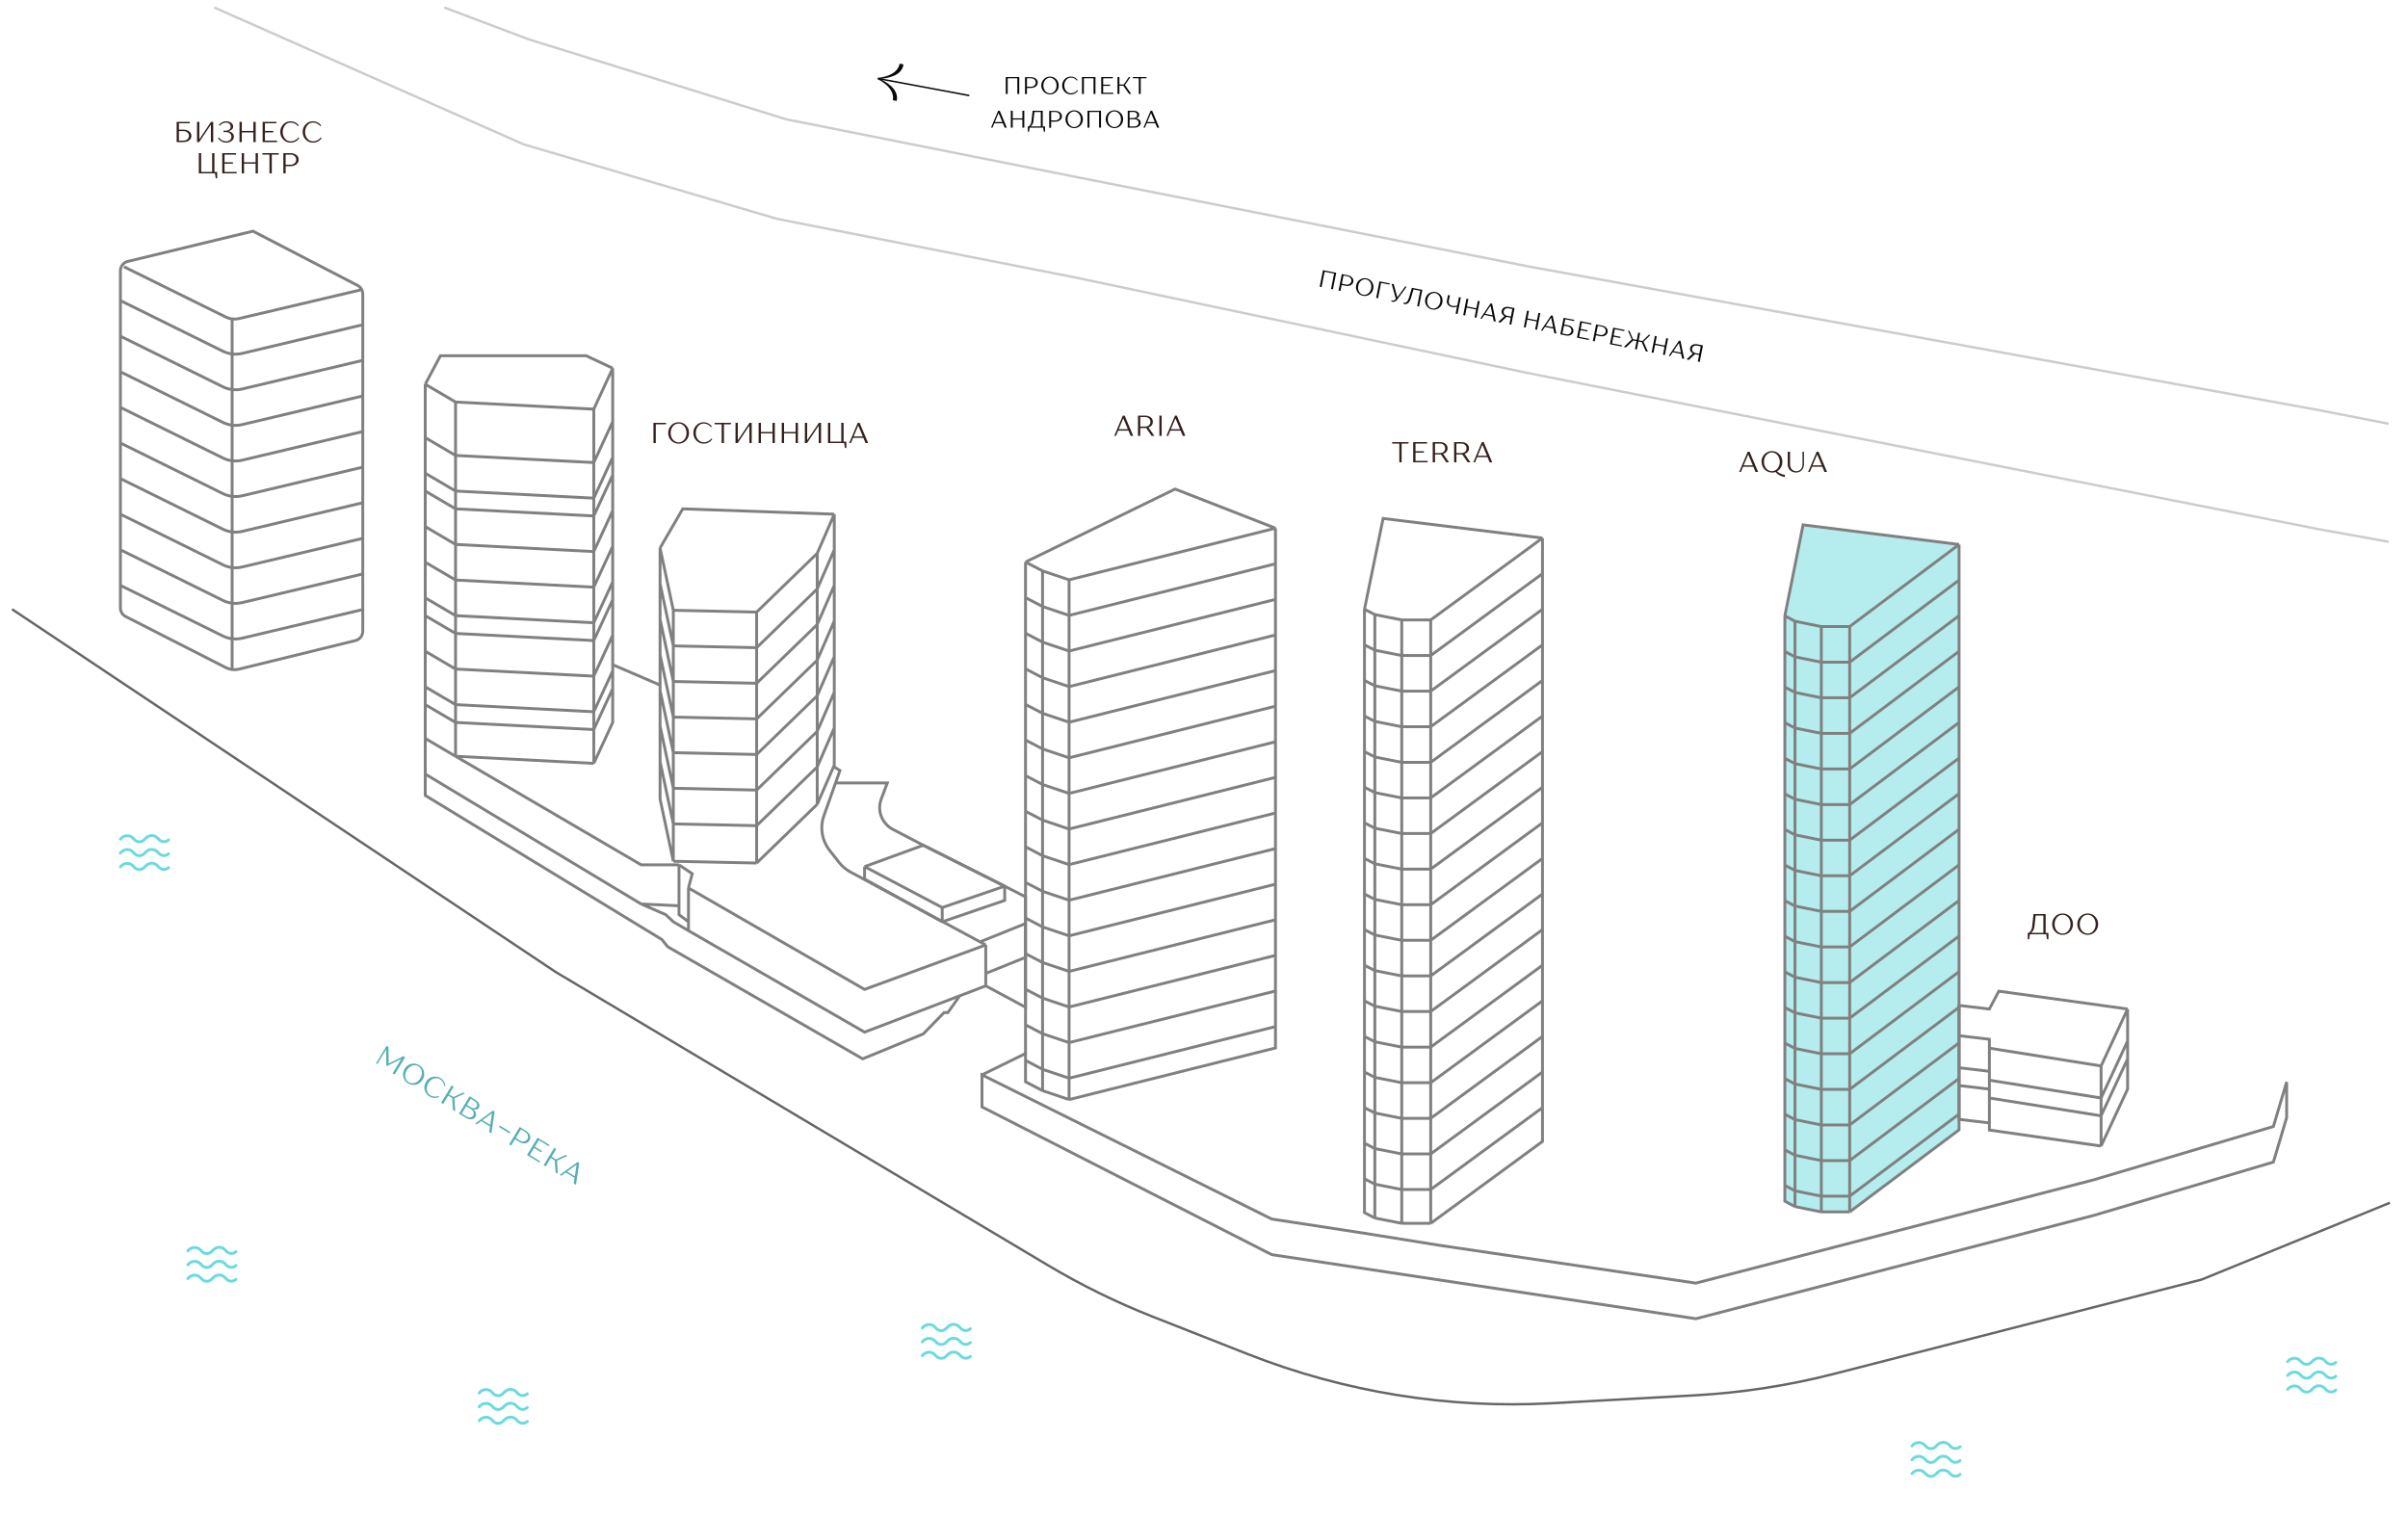 <svg width="1000" height="630" viewBox="0 0 1000 630" fill="none" xmlns="http://www.w3.org/2000/svg">
<rect x="0" y="0" width="1000" height="630" fill="#333333" stroke="none"/>
<g clip-path="url(#clip0_10370_12579)">
<rect width="1000" height="630" fill="white"/>
<path d="M992 176L963.239 170.362L634.898 110.685L448.642 73.847L326.434 49.534L219.686 16.38L184.5 3.118M89 3.118L217.478 59.956L322.753 90.9L446.433 115.213L634.898 154.998L963.239 219.832L992 225" stroke="#CCCCCC"/>
<path d="M554.9 113.295L553.54 120.162L552.755 120.006L554.018 113.63L550.094 112.853L548.831 119.229L548.047 119.074L549.406 112.207L554.9 113.295ZM558.929 118.17L558.916 118.188C559.2 118.244 559.465 118.246 559.718 118.204C559.971 118.163 560.202 118.076 560.4 117.952C560.598 117.828 560.762 117.667 560.901 117.48C561.04 117.294 561.134 117.078 561.18 116.842C561.227 116.607 561.222 116.372 561.165 116.146C561.108 115.921 561.017 115.709 560.882 115.519C560.746 115.329 560.575 115.163 560.357 115.028C560.139 114.893 559.894 114.793 559.609 114.737L557.942 114.407L557.262 117.84L558.929 118.17ZM557.151 118.348L556.658 120.84L555.873 120.685L557.232 113.818L559.685 114.304C560.116 114.389 560.487 114.524 560.807 114.709C561.127 114.895 561.381 115.108 561.577 115.351C561.774 115.594 561.904 115.864 561.979 116.154C562.054 116.444 562.057 116.741 561.998 117.035C561.94 117.329 561.825 117.602 561.645 117.842C561.465 118.081 561.242 118.282 560.968 118.431C560.693 118.581 560.378 118.681 560.011 118.731C559.644 118.781 559.25 118.764 558.819 118.679L557.151 118.348ZM563.195 118.505L563.191 118.525C563.294 118.005 563.477 117.542 563.751 117.137C564.025 116.733 564.356 116.401 564.743 116.141C565.131 115.881 565.555 115.7 566.023 115.599C566.492 115.498 566.972 115.492 567.463 115.589C567.953 115.686 568.397 115.865 568.791 116.137C569.186 116.409 569.508 116.738 569.768 117.126C570.028 117.513 570.207 117.947 570.306 118.425C570.405 118.903 570.398 119.401 570.295 119.921C570.192 120.441 570.009 120.904 569.735 121.309C569.461 121.713 569.13 122.045 568.742 122.305C568.355 122.565 567.931 122.746 567.463 122.847C566.994 122.948 566.516 122.945 566.025 122.848C565.535 122.751 565.093 122.561 564.698 122.289C564.304 122.018 563.981 121.689 563.722 121.301C563.462 120.913 563.283 120.48 563.184 120.002C563.085 119.523 563.092 119.025 563.195 118.505ZM569.42 119.758L569.4 119.754C569.496 119.274 569.512 118.828 569.443 118.407C569.373 117.985 569.243 117.613 569.052 117.29C568.862 116.967 568.62 116.694 568.327 116.473C568.035 116.252 567.707 116.106 567.354 116.036C567 115.966 566.642 115.977 566.287 116.069C565.932 116.162 565.605 116.322 565.305 116.548C565.006 116.774 564.743 117.069 564.518 117.432C564.294 117.795 564.14 118.213 564.044 118.694C563.949 119.175 563.942 119.622 564.012 120.043C564.081 120.465 564.211 120.837 564.402 121.16C564.593 121.484 564.835 121.756 565.127 121.977C565.42 122.198 565.748 122.344 566.101 122.414C566.454 122.484 566.813 122.474 567.168 122.381C567.523 122.288 567.85 122.128 568.149 121.902C568.449 121.676 568.711 121.381 568.936 121.018C569.161 120.655 569.325 120.239 569.42 119.758ZM572.279 123.872L571.494 123.716L572.853 116.85L577.17 117.704L576.974 118.175L573.541 117.496L572.279 123.872ZM578.787 118.025L580.267 123.425L580.316 123.434L583.543 118.976L584.132 119.093L580.357 124.258C580.05 124.676 579.734 124.981 579.401 125.17C579.068 125.359 578.672 125.403 578.211 125.311C578.152 125.3 578.095 125.278 578.039 125.257C577.982 125.235 577.934 125.216 577.897 125.198C577.85 125.179 577.815 125.151 577.779 125.124L577.857 124.732L578.298 124.819C578.573 124.873 578.826 124.832 579.057 124.694C579.288 124.556 579.49 124.362 579.672 124.112L577.905 117.85L578.787 118.025ZM589.302 127.242L588.531 127.12L589.794 120.744L586.998 120.19L585.916 123.85C585.768 124.341 585.595 124.755 585.395 125.093C585.196 125.43 584.981 125.693 584.75 125.882C584.518 126.071 584.27 126.195 584.003 126.254C583.736 126.314 583.462 126.31 583.177 126.254C583.128 126.244 583.081 126.225 583.034 126.205C582.987 126.186 582.95 126.168 582.922 126.152C582.875 126.133 582.84 126.106 582.804 126.078L582.892 125.637L583.284 125.714C583.431 125.744 583.586 125.733 583.751 125.674C583.916 125.615 584.08 125.505 584.244 125.344C584.409 125.183 584.563 124.969 584.71 124.692C584.857 124.415 584.995 124.075 585.118 123.661L586.345 119.521L590.662 120.376L589.302 127.242ZM591.894 124.187L591.89 124.207C591.993 123.687 592.176 123.224 592.45 122.819C592.724 122.415 593.054 122.083 593.442 121.823C593.83 121.564 594.253 121.382 594.722 121.281C595.19 121.181 595.671 121.174 596.161 121.271C596.652 121.368 597.095 121.547 597.49 121.819C597.885 122.091 598.207 122.42 598.467 122.808C598.726 123.196 598.906 123.629 599.005 124.107C599.104 124.585 599.097 125.084 598.994 125.603C598.891 126.123 598.707 126.587 598.434 126.991C598.16 127.396 597.829 127.728 597.441 127.987C597.053 128.247 596.63 128.428 596.162 128.529C595.693 128.63 595.215 128.627 594.724 128.53C594.234 128.433 593.792 128.243 593.397 127.972C593.003 127.7 592.68 127.371 592.421 126.983C592.161 126.595 591.982 126.162 591.883 125.684C591.784 125.206 591.791 124.707 591.894 124.187ZM598.119 125.44L598.099 125.437C598.194 124.956 598.211 124.511 598.142 124.089C598.072 123.668 597.942 123.295 597.751 122.972C597.56 122.649 597.319 122.377 597.026 122.156C596.733 121.935 596.405 121.788 596.052 121.718C595.699 121.648 595.34 121.659 594.986 121.752C594.631 121.844 594.304 122.004 594.004 122.23C593.704 122.456 593.442 122.751 593.217 123.114C592.992 123.477 592.838 123.895 592.743 124.376C592.648 124.857 592.641 125.304 592.71 125.725C592.78 126.147 592.91 126.519 593.101 126.843C593.292 127.166 593.533 127.438 593.826 127.659C594.119 127.88 594.447 128.026 594.8 128.096C595.153 128.166 595.512 128.156 595.867 128.063C596.221 127.97 596.549 127.811 596.848 127.584C597.148 127.358 597.41 127.064 597.635 126.7C597.86 126.337 598.024 125.921 598.119 125.44ZM605.294 130.409L604.487 130.259L605.06 127.365C604.854 127.426 604.631 127.474 604.4 127.51C604.178 127.547 603.949 127.573 603.713 127.578C603.478 127.582 603.237 127.565 602.991 127.516C602.599 127.439 602.258 127.31 601.967 127.13C601.676 126.95 601.443 126.741 601.256 126.5C601.069 126.259 600.949 125.991 600.884 125.702C600.818 125.414 600.816 125.118 600.876 124.814L601.332 122.509L602.117 122.664L601.661 124.969C601.612 125.215 601.617 125.45 601.662 125.683C601.708 125.917 601.8 126.118 601.928 126.297C602.056 126.475 602.219 126.629 602.417 126.76C602.616 126.891 602.843 126.977 603.098 127.028C603.344 127.076 603.595 127.095 603.842 127.083C604.089 127.071 604.318 127.045 604.518 127.013C604.75 126.978 604.973 126.93 605.179 126.869L605.868 123.386L606.653 123.542L605.294 130.409ZM609.18 127.253L613.104 128.03L613.716 124.94L614.5 125.096L613.141 131.962L612.356 131.807L613.007 128.521L609.083 127.744L608.432 131.03L607.647 130.875L609.007 124.008L609.792 124.163L609.18 127.253ZM619.916 131.469L616.433 130.779L615.348 132.399L614.759 132.283L619.013 125.989L619.65 126.115L621.185 133.555L620.302 133.38L619.916 131.469ZM616.727 130.328L619.817 130.939L619.015 127.009L618.966 126.999L616.727 130.328ZM625.655 131.586L623.116 133.958L622.135 133.764L624.759 131.327L624.768 131.278C624.503 131.123 624.275 130.935 624.083 130.724C623.965 130.599 623.876 130.479 623.815 130.375C623.754 130.271 623.707 130.15 623.662 130.019C623.616 129.887 623.595 129.74 623.586 129.576C623.578 129.411 623.592 129.24 623.629 129.054C623.685 128.769 623.796 128.516 623.964 128.284C624.133 128.053 624.342 127.87 624.605 127.728C624.867 127.586 625.171 127.494 625.516 127.45C625.861 127.406 626.246 127.421 626.667 127.505L628.973 127.961L627.613 134.828L626.828 134.672L627.372 131.926L625.655 131.586ZM627.436 131.449L628.05 128.349L626.529 128.048C626.264 127.996 626.011 127.986 625.78 128.022C625.549 128.058 625.341 128.129 625.157 128.235C624.973 128.341 624.822 128.485 624.706 128.656C624.591 128.826 624.511 129.025 624.466 129.25C624.422 129.476 624.42 129.69 624.462 129.892C624.503 130.094 624.588 130.284 624.718 130.452C624.848 130.62 625.013 130.765 625.213 130.886C625.413 131.008 625.651 131.095 625.915 131.148L627.436 131.449ZM634.344 132.236L638.268 133.012L638.88 129.922L639.664 130.078L638.305 136.945L637.52 136.789L638.171 133.503L634.247 132.726L633.596 136.012L632.811 135.857L634.171 128.99L634.956 129.146L634.344 132.236ZM645.08 136.451L641.597 135.761L640.512 137.382L639.923 137.265L644.177 130.971L644.814 131.098L646.349 138.537L645.466 138.362L645.08 136.451ZM641.89 135.31L644.98 135.922L644.179 131.991L644.13 131.981L641.89 135.31ZM649.33 131.992L653.85 132.846L653.655 133.317L650.025 132.598L649.598 134.756L651.167 135.067C651.589 135.151 651.95 135.283 652.251 135.465C652.551 135.647 652.795 135.858 652.982 136.099C653.168 136.34 653.3 136.6 653.367 136.879C653.435 137.157 653.441 137.434 653.385 137.718C653.328 138.003 653.217 138.256 653.049 138.488C652.881 138.719 652.659 138.91 652.395 139.062C652.131 139.213 651.825 139.316 651.478 139.369C651.131 139.423 650.746 139.408 650.324 139.324L647.97 138.858L649.33 131.992ZM649.501 135.247L648.836 138.5L650.406 138.81C650.671 138.863 650.924 138.872 651.167 138.829C651.41 138.785 651.629 138.706 651.816 138.59C652.002 138.474 652.164 138.323 652.291 138.144C652.418 137.965 652.508 137.769 652.553 137.543C652.598 137.318 652.599 137.104 652.55 136.89C652.5 136.677 652.408 136.475 652.28 136.296C652.152 136.118 651.989 135.964 651.781 135.831C651.573 135.698 651.335 135.61 651.07 135.558L649.501 135.247ZM655.771 139.893L659.891 140.709L659.793 141.199L654.889 140.228L656.248 133.361L661.006 134.303L660.811 134.774L656.936 134.007L656.421 136.607L659.315 137.18L659.12 137.651L656.324 137.097L655.771 139.893ZM664.545 139.082L664.531 139.099C664.816 139.156 665.081 139.157 665.334 139.116C665.587 139.074 665.818 138.987 666.016 138.863C666.213 138.739 666.378 138.578 666.517 138.392C666.656 138.205 666.749 137.989 666.796 137.754C666.843 137.518 666.838 137.283 666.781 137.057C666.724 136.832 666.633 136.62 666.497 136.43C666.362 136.24 666.191 136.074 665.973 135.939C665.755 135.804 665.509 135.705 665.225 135.648L663.557 135.318L662.878 138.752L664.545 139.082ZM662.767 139.26L662.273 141.751L661.489 141.596L662.848 134.729L665.301 135.215C665.732 135.3 666.103 135.435 666.423 135.621C666.743 135.806 666.997 136.02 667.193 136.262C667.39 136.505 667.52 136.776 667.595 137.066C667.67 137.356 667.672 137.652 667.614 137.946C667.556 138.24 667.441 138.513 667.261 138.753C667.081 138.993 666.858 139.193 666.583 139.343C666.309 139.492 665.993 139.593 665.627 139.643C665.26 139.692 664.866 139.675 664.434 139.59L662.767 139.26ZM669.454 142.602L673.574 143.418L673.477 143.908L668.572 142.937L669.932 136.071L674.689 137.013L674.494 137.484L670.619 136.716L670.105 139.316L672.999 139.889L672.803 140.36L670.008 139.807L669.454 142.602ZM680.33 138.129L681.115 138.285L680.513 141.326L682.082 141.637L684.744 139.003L685.382 139.13L682.534 141.93L684.366 146.064L683.483 145.89L681.789 142.088L680.415 141.816L679.755 145.151L678.97 144.996L679.631 141.661L678.257 141.389L675.243 144.258L674.36 144.083L677.629 140.959L676.063 137.285L676.7 137.411L678.158 140.86L679.728 141.17L680.33 138.129ZM687.419 142.744L691.343 143.521L691.955 140.431L692.739 140.586L691.38 147.453L690.595 147.298L691.246 144.012L687.322 143.235L686.671 146.521L685.886 146.365L687.246 139.499L688.031 139.654L687.419 142.744ZM698.155 146.96L694.672 146.27L693.587 147.89L692.998 147.774L697.252 141.48L697.889 141.606L699.424 149.046L698.541 148.871L698.155 146.96ZM694.966 145.818L698.056 146.43L697.254 142.5L697.205 142.49L694.966 145.818ZM703.894 147.077L701.355 149.449L700.374 149.254L702.998 146.817L703.007 146.768C702.742 146.614 702.514 146.426 702.322 146.215C702.204 146.089 702.115 145.97 702.054 145.866C701.993 145.762 701.946 145.641 701.901 145.51C701.855 145.378 701.834 145.231 701.825 145.066C701.817 144.902 701.831 144.731 701.868 144.545C701.924 144.26 702.035 144.007 702.203 143.775C702.372 143.544 702.581 143.361 702.844 143.219C703.106 143.077 703.41 142.985 703.755 142.941C704.1 142.897 704.485 142.912 704.906 142.995L707.212 143.452L705.852 150.319L705.067 150.163L705.611 147.416L703.894 147.077ZM705.675 146.94L706.289 143.84L704.768 143.539C704.503 143.486 704.25 143.477 704.019 143.513C703.788 143.549 703.58 143.62 703.396 143.726C703.212 143.832 703.061 143.976 702.945 144.146C702.83 144.317 702.75 144.516 702.705 144.741C702.661 144.967 702.659 145.181 702.701 145.382C702.742 145.584 702.827 145.774 702.957 145.943C703.087 146.111 703.252 146.256 703.452 146.377C703.652 146.498 703.89 146.586 704.154 146.639L705.675 146.94Z" fill="#080808"/>
<path d="M391.288 376.896V382.81M391.288 376.896L417.238 368.026M391.288 376.896L359.047 359.895M391.288 382.81L417.238 373.939V368.026M391.288 382.81L359.047 365.069V359.895M417.238 368.026L383.424 351.024L359.047 359.895" stroke="#808080" stroke-width="1.2"/>
<path d="M748.789 217.968L813.564 226.12V240.906V255.69V270.474V285.258V300.042V314.826V329.61V344.394V359.178V373.962V388.746V403.53V418.315V433.099V447.883V462.667V469.208L768.137 503.299H756.36L745.424 501.076L741.218 498.853V492.311V477.527V462.743V447.959V433.175V418.391V403.607V388.823V374.039V359.255V344.471V329.687V314.903V300.119V285.335V270.551V255.765L748.789 217.968Z" fill="white"/>
<path d="M748.789 217.968L813.564 226.12V240.906V255.69V270.474V285.258V300.042V314.826V329.61V344.394V359.178V373.962V388.746V403.53V418.315V433.099V447.883V462.667V469.208L768.137 503.299H756.36L745.424 501.076L741.218 498.853V492.311V477.527V462.743V447.959V433.175V418.391V403.607V388.823V374.039V359.255V344.471V329.687V314.903V300.119V285.335V270.551V255.765L748.789 217.968Z" fill="#6CDADD" fill-opacity="0.5"/>
<path d="M813.564 226.12L748.789 217.968L741.218 255.765M813.564 226.12L768.137 260.212M813.564 226.12V469.208L768.137 503.299M768.137 260.212H756.36M768.137 260.212V503.299M756.36 260.212L745.424 257.989M756.36 260.212V503.299M745.424 257.989L741.218 255.765M745.424 257.989V501.076M741.218 255.765V498.853L745.424 501.076M768.137 503.299H756.36M756.36 503.299L745.424 501.076M813.564 240.906L768.137 274.998H756.36L745.424 272.775L741.218 270.551M813.564 255.69L768.137 289.782H756.36L745.424 287.559L741.218 285.335M813.564 270.474L768.137 304.566H756.36L745.424 302.343L741.218 300.119M813.564 285.258L768.137 319.35H756.36L745.424 317.127L741.218 314.903M813.564 300.042L768.137 334.134H756.36L745.424 331.911L741.218 329.687M813.564 314.826L768.137 348.918H756.36L745.424 346.695L741.218 344.471M813.564 329.61L768.137 363.702H756.36L745.424 361.479L741.218 359.255M813.564 344.394L768.137 378.486H756.36L745.424 376.263L741.218 374.039M813.564 359.178L768.137 393.27H756.36L745.424 391.047L741.218 388.823M813.564 373.962L768.137 408.054H756.36L745.424 405.831L741.218 403.607M813.564 388.746L768.137 422.838H756.36L745.424 420.615L741.218 418.391M813.564 403.53L768.137 437.622H756.36L745.424 435.399L741.218 433.175M813.564 418.315L768.137 452.406H756.36L745.424 450.183L741.218 447.959M813.564 433.099L768.137 467.19H756.36L745.424 464.967L741.218 462.743M813.564 447.883L768.137 481.974H756.36L745.424 479.751L741.218 477.527M813.564 462.667L768.137 496.758H756.36L745.424 494.535L741.218 492.311" stroke="#808080" stroke-width="1.2"/>
<path d="M488.005 203.098L529.682 219.36V234.144V248.928V263.712V278.496V293.28V308.064V322.848V337.632V352.416V367.2V381.984V396.768V411.552V426.336V435.207L443.968 456.644L432.959 452.948L425.881 449.252V440.381V425.597V410.813V396.029V381.245V366.461V351.677V336.893V322.109V307.325V292.541V277.757V262.973V248.189V233.405L488.005 203.098Z" fill="white"/>
<path d="M529.682 219.36L488.005 203.098L425.881 233.405M529.682 219.36L443.968 240.797M529.682 219.36V435.207L443.968 456.644M443.968 240.797L432.959 237.101M443.968 240.797V456.644M432.959 237.101L425.881 233.405M432.959 237.101V452.948M425.881 233.405V449.252L432.959 452.948M443.968 456.644L432.959 452.948M425.881 248.189L432.959 251.885L443.968 255.581L529.682 234.144M425.881 262.973L432.959 266.669L443.968 270.365L529.682 248.928M425.881 277.757L432.959 281.453L443.968 285.149L529.682 263.712M425.881 292.541L432.959 296.237L443.968 299.933L529.682 278.496M425.881 307.325L432.959 311.021L443.968 314.717L529.682 293.28M425.881 322.109L432.959 325.805L443.968 329.501L529.682 308.064M425.881 336.893L432.959 340.589L443.968 344.285L529.682 322.848M425.881 351.677L432.959 355.373L443.968 359.069L529.682 337.632M425.881 366.461L432.959 370.157L443.968 373.853L529.682 352.416M425.881 381.245L432.959 384.941L443.968 388.637L529.682 367.2M425.881 396.029L432.959 399.725L443.968 403.421L529.682 381.984M425.881 410.813L432.959 414.509L443.968 418.205L529.682 396.768M425.881 425.597L432.959 429.293L443.968 432.989L529.682 411.552M425.881 440.381L432.959 444.077L443.968 447.773L529.682 426.336" stroke="#808080" stroke-width="1.2"/>
<path d="M51.478 110.784L93.819 131.688C95.485 132.51 97.385 132.727 99.193 132.302L149.792 120.394M96.396 277.843V132.221M50 124.829L92.586 145.863C95.049 147.079 97.858 147.4 100.531 146.771L150.655 134.863M50 139.613L92.586 160.647C95.049 161.863 97.858 162.184 100.531 161.555L150.655 149.647M50 154.397L92.586 175.431C95.049 176.647 97.858 176.968 100.531 176.339L150.655 164.431M50 169.181L92.586 190.215C95.049 191.431 97.858 191.752 100.531 191.123L150.655 179.215M50 183.965L92.586 204.999C95.049 206.215 97.858 206.536 100.531 205.907L150.655 193.999M50 198.749L92.586 219.783C95.049 220.999 97.858 221.32 100.531 220.691L150.655 208.783M50 213.533L92.586 234.567C95.049 235.783 97.858 236.104 100.531 235.475L150.655 223.567M50 228.317L92.586 249.351C95.049 250.567 97.858 250.888 100.531 250.259L150.655 238.351M50 243.101L92.586 264.135C95.049 265.351 97.858 265.672 100.531 265.043L150.655 253.135M105.046 96L148.497 118.535C149.823 119.223 150.655 120.592 150.655 122.086V262.139C150.655 263.982 149.397 265.585 147.608 266.024L99.285 277.874C97.421 278.331 95.455 278.103 93.746 277.231L52.183 256.041C50.843 255.358 50 253.981 50 252.478V112.454C50 110.607 51.265 109 53.06 108.566L105.046 96Z" stroke="#808080" stroke-width="1.2"/>
<path d="M285.909 368.765L287.482 362.851L281.978 359.155M285.909 368.765L359.042 410.899L409.37 392.419M285.909 368.765V382.81M409.37 392.419L407.01 391.148M409.37 392.419V404.246M346.46 318.499L348.819 319.978L346.984 325.152M281.978 359.155H266.25L189.186 314.064M281.978 359.155V376.157M189.186 314.064L176.604 306.672M189.186 314.064L246.586 317.021M189.186 314.064L189.185 300.019M176.604 306.672V321.456M176.604 306.672L176.603 292.627M254.45 276.05L274.114 284.496M285.909 386.506V382.81M285.909 386.506L359.042 428.64L409.37 409.421M285.909 386.506L279.618 382.81L276.473 379.853L266.25 375.418M285.909 382.81L281.978 379.853V376.157M409.37 409.421V404.246M409.37 409.421L425.883 418.291V397.594M281.978 376.157L266.25 375.418M266.25 375.418L176.604 321.456M176.604 321.456V330.326L274.9 390.202L277.259 393.158L358.255 439.728L383.419 429.379L392.069 420.509H393.642L398.36 413.856M407.01 391.148L353.149 362.119C351.33 361.139 349.734 359.795 348.46 358.169L344.472 353.081C341.303 349.038 340.423 343.655 342.14 338.814L346.984 325.152M407.01 391.148L425.883 383.549M425.883 383.549V372.461L417.233 368.026L383.419 351.024L370.786 344.426C369.779 343.901 368.869 343.207 368.095 342.376L367.979 342.25C365.394 339.474 364.603 335.473 365.936 331.922L368.478 325.152H346.984M425.883 383.549V397.594M409.37 404.246L425.883 397.594M346.46 213.533L283.55 211.315L274.114 227.578M346.46 213.533L339.382 229.795M346.46 213.533V228.317M339.382 229.795L314.218 254.189M339.382 229.795V244.579M314.218 254.189L279.618 253.45M314.218 254.189V268.973M279.618 253.45L274.114 227.578M279.618 253.45V268.234M274.114 227.578V242.362M339.382 334.022L346.46 317.76V302.237M339.382 334.022L314.218 358.416M339.382 334.022V318.499M314.218 358.416L279.618 357.677M314.218 358.416V342.893M279.618 357.677L274.114 331.805V316.282M279.618 357.677V342.154M346.46 228.317V243.101M346.46 228.317L339.382 244.579M346.46 243.101V257.885M346.46 243.101L339.382 259.363M346.46 257.885V272.669M346.46 257.885L339.382 274.147M346.46 272.669V287.453M346.46 272.669L339.382 288.931M346.46 287.453V302.237M346.46 287.453L339.382 303.715M346.46 302.237L339.382 318.499M339.382 318.499V303.715M339.382 318.499L314.218 342.893M339.382 303.715V288.931M339.382 303.715L314.218 328.109M339.382 288.931V274.147M339.382 288.931L314.218 313.325M339.382 274.147V259.363M339.382 274.147L314.218 298.541M339.382 259.363V244.579M339.382 259.363L314.218 283.757M339.382 244.579L314.218 268.973M314.218 342.893V328.109M314.218 342.893L279.618 342.154M314.218 328.109V313.325M314.218 328.109L279.618 327.37M314.218 313.325V298.541M314.218 313.325L279.618 312.586M314.218 298.541V283.757M314.218 298.541L279.618 297.802M314.218 283.757V268.973M314.218 283.757L279.618 283.018M314.218 268.973L279.618 268.234M279.618 342.154V327.37M279.618 342.154L274.114 316.282M279.618 327.37V312.586M279.618 327.37L274.114 301.498M279.618 312.586V297.802M279.618 312.586L274.114 286.714M279.618 297.802V283.018M279.618 297.802L274.114 271.93M279.618 283.018V268.234M279.618 283.018L274.114 257.146M279.618 268.234L274.114 242.362M274.114 316.282V301.498M274.114 301.498V286.714M274.114 286.714V271.93M274.114 271.93V257.146M274.114 257.146V242.362M254.45 152.918L246.586 169.92M254.45 152.918L243.441 147.744H182.89L176.603 159.571M254.45 152.918L254.45 226.838M246.586 169.92L189.186 166.963M246.586 169.92L246.586 192.095M189.186 166.963L176.603 159.571M189.186 166.963L189.186 189.139M176.603 159.571L176.603 181.747M246.586 317.021L254.45 300.019V285.974M246.586 317.021V302.976M254.45 285.974V278.582M254.45 285.974L246.586 302.976M254.45 278.582V263.798M254.45 278.582L246.586 295.584M254.45 263.798V249.014M254.45 263.798L246.586 280.8M254.45 249.014V241.622M254.45 249.014L246.586 266.016M254.45 241.622V226.838M254.45 241.622L246.586 258.624M254.45 226.838L246.586 243.84M246.586 302.976V295.584M246.586 302.976L189.185 300.019M246.586 295.584V280.8M246.586 295.584L189.185 292.627M246.586 280.8V266.016M246.586 280.8L189.185 277.843M246.586 266.016V258.624M246.586 266.016L189.185 263.059M246.586 258.624V243.84M246.586 258.624L189.185 255.667M246.586 243.84L246.586 229.055M246.586 243.84L189.185 240.883M246.586 229.055L246.586 214.271M246.586 229.055L254.45 212.054M246.586 229.055L189.186 226.099M246.586 214.271L246.586 206.879M246.586 214.271L254.45 197.27M246.586 214.271L189.186 211.315M246.586 206.879L246.586 192.095M246.586 206.879L254.45 189.878M246.586 206.879L189.186 203.923M246.586 192.095L254.45 175.094M246.586 192.095L189.186 189.139M189.185 300.019V292.627M189.185 300.019L176.603 292.627M189.185 292.627V277.843M189.185 292.627L176.603 285.235M189.185 277.843V263.059M189.185 277.843L176.603 270.451M189.185 263.059V255.667M189.185 263.059L176.603 255.667M189.185 255.667V240.883M189.185 255.667L176.603 248.275M189.185 240.883L189.186 226.099M189.185 240.883L176.603 233.491M189.186 226.099L189.186 211.315M189.186 226.099L176.603 218.707M189.186 211.315L189.186 203.923M189.186 211.315L176.603 203.923M189.186 203.923L189.186 189.139M189.186 203.923L176.603 196.531M189.186 189.139L176.603 181.747M176.603 292.627V285.235M176.603 285.235V270.451M176.603 270.451V255.667M176.603 255.667V248.275M176.603 248.275V233.491M176.603 233.491L176.603 218.707M176.603 218.707L176.603 203.923M176.603 203.923L176.603 196.531M176.603 196.531L176.603 181.747" stroke="#808080" stroke-width="1.2"/>
<path d="M574.382 215.317L640.565 223.448V238.232V253.016V267.8V282.584V297.368V312.152V326.936V341.72V356.504V371.288V386.072V400.856V415.64V430.424V445.208V459.992V474.037L594.151 508.04H582.117L570.944 505.823L566.646 503.605V489.56V474.776V459.992V445.208V430.424V415.64V400.856V386.072V371.288V356.504V341.72V326.936V312.152V297.368V282.584V267.8V253.016L574.382 215.317Z" fill="white"/>
<path d="M640.565 223.448L574.382 215.317L566.646 253.016M640.565 223.448L594.151 257.451M640.565 223.448V474.037L594.151 508.04M594.151 257.451H582.117M594.151 257.451V508.04M582.117 257.451L570.944 255.234M582.117 257.451V508.04M570.944 255.234L566.646 253.016M570.944 255.234V505.823M566.646 253.016V503.605L570.944 505.823M594.151 508.04H582.117M582.117 508.04L570.944 505.823M640.565 238.232L594.151 272.235H582.117L570.944 270.018L566.646 267.8M640.565 253.016L594.151 287.019H582.117L570.944 284.802L566.646 282.584M640.565 267.8L594.151 301.803H582.117L570.944 299.586L566.646 297.368M640.565 282.584L594.151 316.587H582.117L570.944 314.37L566.646 312.152M640.565 297.368L594.151 331.371H582.117L570.944 329.154L566.646 326.936M640.565 312.152L594.151 346.155H582.117L570.944 343.938L566.646 341.72M640.565 326.936L594.151 360.939H582.117L570.944 358.722L566.646 356.504M640.565 341.72L594.151 375.723H582.117L570.944 373.506L566.646 371.288M640.565 356.504L594.151 390.507H582.117L570.944 388.29L566.646 386.072M640.565 371.288L594.151 405.291H582.117L570.944 403.074L566.646 400.856M640.565 386.072L594.151 420.076H582.117L570.944 417.858L566.646 415.64M640.565 400.856L594.151 434.86H582.117L570.944 432.642L566.646 430.424M640.565 415.64L594.151 449.644H582.117L570.944 447.426L566.646 445.208M640.565 430.424L594.151 464.428H582.117L570.944 462.21L566.646 459.992M640.565 445.208L594.151 479.212H582.117L570.944 476.994L566.646 474.776M640.565 459.992L594.151 493.996H582.117L570.944 491.778L566.646 489.56" stroke="#808080" stroke-width="1.2"/>
<path d="M813.567 430.119L826.149 431.597V435.293M813.567 430.119L813.567 443.424M813.567 430.119V417.552L826.149 419.031L830.081 411.639L883.554 419.031M826.149 435.293L872.545 442.685M826.149 435.293L826.149 452.295M872.545 442.685L883.554 419.031M872.545 442.685V475.949M883.554 419.031V452.295L872.545 475.949M872.545 475.949L826.149 469.296V466.34M826.149 466.34L813.567 464.861L813.567 450.816M826.149 466.34L826.149 452.295M813.567 443.424L826.149 444.903V448.599L872.545 455.991L883.554 432.336M813.567 443.424V450.816M813.567 450.816L826.149 452.295M826.149 452.295V455.991L872.545 463.383L883.554 439.728" stroke="#808080" stroke-width="1.2"/>
<path d="M407.8 459.687V446.381L528.115 506.256L566.647 512.17L598.888 517.344L704.262 532.867L869.4 489.994L944.105 467.818L949.609 449.338V464.122L944.105 482.602L869.4 504.778L704.262 547.651L528.115 521.04L407.8 459.687Z" fill="white"/>
<path d="M425.887 437.51L407.8 446.381M407.8 446.381V459.687L528.115 521.04L704.262 547.651L869.4 504.778L944.105 482.602L949.609 464.122V449.338L944.105 467.818L869.4 489.994L704.262 532.867L598.888 517.344L566.647 512.17L528.115 506.256L407.8 446.381Z" stroke="#808080" stroke-width="1.2"/>
<path d="M5 253L230.889 403.747L435.162 525.436C449.115 533.748 463.719 540.913 478.832 546.861L518.212 562.36C558.392 578.173 601.512 585.127 644.626 582.745L703.775 579.478C723.358 578.396 742.788 575.396 761.786 570.521L914.339 531.379L992.5 499.5" stroke="#666666"/>
<path d="M70 348.792C69.477 349.282 68.79 349.555 68.076 349.555C67.363 349.555 66.676 349.282 66.152 348.792L65.681 348.315L65.39 348.021C65.082 347.698 64.713 347.441 64.304 347.266C63.896 347.09 63.456 347 63.013 347C62.569 347 62.13 347.09 61.721 347.266C61.313 347.441 60.943 347.698 60.635 348.021L60.309 348.315C60.16 348.483 60.003 348.642 59.837 348.792C59.314 349.312 58.61 349.604 57.877 349.604C57.143 349.604 56.439 349.312 55.916 348.792L55.191 348.058C54.882 347.733 54.509 347.477 54.096 347.306C53.684 347.136 53.24 347.054 52.795 347.067C52.253 347.079 51.721 347.214 51.237 347.462C50.753 347.71 50.331 348.064 50 348.498" stroke="#6CDADD" stroke-width="1.2" stroke-linecap="round"/>
<path d="M70 354.544C69.477 355.034 68.79 355.307 68.076 355.307C67.363 355.307 66.676 355.034 66.152 354.544L65.681 354.067L65.39 353.773C65.082 353.45 64.713 353.194 64.304 353.018C63.896 352.843 63.456 352.752 63.013 352.752C62.569 352.752 62.13 352.843 61.721 353.018C61.313 353.194 60.943 353.45 60.635 353.773L60.309 354.067C60.16 354.235 60.003 354.395 59.837 354.544C59.314 355.064 58.61 355.356 57.877 355.356C57.143 355.356 56.439 355.064 55.916 354.544L55.191 353.81C54.882 353.485 54.509 353.229 54.096 353.058C53.684 352.888 53.24 352.806 52.795 352.819C52.253 352.832 51.721 352.967 51.237 353.214C50.753 353.462 50.331 353.816 50 354.251" stroke="#6CDADD" stroke-width="1.2" stroke-linecap="round"/>
<path d="M70 360.296C69.477 360.787 68.79 361.059 68.076 361.059C67.363 361.059 66.676 360.787 66.152 360.296L65.681 359.819L65.39 359.526C65.082 359.203 64.713 358.946 64.304 358.77C63.896 358.595 63.456 358.504 63.013 358.504C62.569 358.504 62.13 358.595 61.721 358.77C61.313 358.946 60.943 359.203 60.635 359.526L60.309 359.819C60.16 359.987 60.003 360.147 59.837 360.296C59.314 360.816 58.61 361.108 57.877 361.108C57.143 361.108 56.439 360.816 55.916 360.296L55.191 359.562C54.882 359.237 54.509 358.981 54.096 358.81C53.684 358.64 53.24 358.558 52.795 358.571C52.253 358.584 51.721 358.719 51.237 358.966C50.753 359.214 50.331 359.568 50 360.003" stroke="#6CDADD" stroke-width="1.2" stroke-linecap="round"/>
<path d="M98 519.792C97.477 520.282 96.79 520.555 96.076 520.555C95.363 520.555 94.676 520.282 94.152 519.792L93.681 519.315L93.39 519.021C93.082 518.698 92.713 518.441 92.304 518.266C91.896 518.09 91.457 518 91.013 518C90.569 518 90.13 518.09 89.721 518.266C89.313 518.441 88.943 518.698 88.635 519.021L88.308 519.315C88.16 519.483 88.003 519.642 87.837 519.792C87.314 520.312 86.61 520.604 85.877 520.604C85.143 520.604 84.439 520.312 83.916 519.792L83.191 519.058C82.882 518.733 82.509 518.477 82.096 518.306C81.684 518.136 81.24 518.054 80.795 518.067C80.253 518.079 79.721 518.214 79.237 518.462C78.753 518.71 78.331 519.064 78 519.498" stroke="#6CDADD" stroke-width="1.2" stroke-linecap="round"/>
<path d="M98 525.544C97.477 526.034 96.79 526.307 96.076 526.307C95.363 526.307 94.676 526.034 94.152 525.544L93.681 525.067L93.39 524.773C93.082 524.45 92.713 524.193 92.304 524.018C91.896 523.843 91.457 523.752 91.013 523.752C90.569 523.752 90.13 523.843 89.721 524.018C89.313 524.193 88.943 524.45 88.635 524.773L88.308 525.067C88.16 525.235 88.003 525.394 87.837 525.544C87.314 526.064 86.61 526.356 85.877 526.356C85.143 526.356 84.439 526.064 83.916 525.544L83.191 524.81C82.882 524.485 82.509 524.229 82.096 524.058C81.684 523.888 81.24 523.806 80.795 523.819C80.253 523.832 79.721 523.967 79.237 524.214C78.753 524.462 78.331 524.816 78 525.251" stroke="#6CDADD" stroke-width="1.2" stroke-linecap="round"/>
<path d="M98 531.296C97.477 531.787 96.79 532.059 96.076 532.059C95.363 532.059 94.676 531.787 94.152 531.296L93.681 530.819L93.39 530.526C93.082 530.203 92.713 529.946 92.304 529.77C91.896 529.595 91.457 529.504 91.013 529.504C90.569 529.504 90.13 529.595 89.721 529.77C89.313 529.946 88.943 530.203 88.635 530.526L88.308 530.819C88.16 530.987 88.003 531.147 87.837 531.296C87.314 531.816 86.61 532.108 85.877 532.108C85.143 532.108 84.439 531.816 83.916 531.296L83.191 530.562C82.882 530.237 82.509 529.981 82.096 529.81C81.684 529.64 81.24 529.558 80.795 529.571C80.253 529.584 79.721 529.719 79.237 529.966C78.753 530.214 78.331 530.568 78 531.003" stroke="#6CDADD" stroke-width="1.2" stroke-linecap="round"/>
<path d="M219 578.792C218.477 579.282 217.79 579.555 217.076 579.555C216.363 579.555 215.676 579.282 215.152 578.792L214.681 578.315L214.39 578.021C214.082 577.698 213.713 577.441 213.304 577.266C212.896 577.09 212.457 577 212.013 577C211.569 577 211.13 577.09 210.721 577.266C210.313 577.441 209.943 577.698 209.635 578.021L209.309 578.315C209.16 578.483 209.003 578.642 208.837 578.792C208.314 579.312 207.61 579.604 206.877 579.604C206.143 579.604 205.439 579.312 204.917 578.792L204.191 578.058C203.882 577.733 203.509 577.477 203.096 577.306C202.684 577.136 202.241 577.054 201.795 577.067C201.253 577.079 200.721 577.214 200.237 577.462C199.753 577.71 199.331 578.064 199 578.498" stroke="#6CDADD" stroke-width="1.2" stroke-linecap="round"/>
<path d="M219 584.544C218.477 585.034 217.79 585.307 217.076 585.307C216.363 585.307 215.676 585.034 215.152 584.544L214.681 584.067L214.39 583.773C214.082 583.45 213.713 583.193 213.304 583.018C212.896 582.843 212.457 582.752 212.013 582.752C211.569 582.752 211.13 582.843 210.721 583.018C210.313 583.193 209.943 583.45 209.635 583.773L209.309 584.067C209.16 584.235 209.003 584.394 208.837 584.544C208.314 585.064 207.61 585.356 206.877 585.356C206.143 585.356 205.439 585.064 204.917 584.544L204.191 583.81C203.882 583.485 203.509 583.229 203.096 583.058C202.684 582.888 202.241 582.806 201.795 582.819C201.253 582.832 200.721 582.967 200.237 583.214C199.753 583.462 199.331 583.816 199 584.251" stroke="#6CDADD" stroke-width="1.2" stroke-linecap="round"/>
<path d="M219 590.296C218.477 590.787 217.79 591.059 217.076 591.059C216.363 591.059 215.676 590.787 215.152 590.296L214.681 589.819L214.39 589.526C214.082 589.203 213.713 588.946 213.304 588.77C212.896 588.595 212.457 588.504 212.013 588.504C211.569 588.504 211.13 588.595 210.721 588.77C210.313 588.946 209.943 589.203 209.635 589.526L209.309 589.819C209.16 589.987 209.003 590.147 208.837 590.296C208.314 590.816 207.61 591.108 206.877 591.108C206.143 591.108 205.439 590.816 204.917 590.296L204.191 589.562C203.882 589.237 203.509 588.981 203.096 588.81C202.684 588.64 202.241 588.558 201.795 588.571C201.253 588.584 200.721 588.719 200.237 588.966C199.753 589.214 199.331 589.568 199 590.003" stroke="#6CDADD" stroke-width="1.2" stroke-linecap="round"/>
<path d="M403 551.792C402.477 552.282 401.79 552.555 401.076 552.555C400.363 552.555 399.676 552.282 399.152 551.792L398.681 551.315L398.39 551.021C398.082 550.698 397.713 550.441 397.304 550.266C396.896 550.09 396.457 550 396.013 550C395.569 550 395.13 550.09 394.721 550.266C394.313 550.441 393.943 550.698 393.635 551.021L393.309 551.315C393.16 551.483 393.003 551.642 392.837 551.792C392.314 552.312 391.61 552.604 390.877 552.604C390.143 552.604 389.439 552.312 388.917 551.792L388.191 551.058C387.882 550.733 387.509 550.477 387.096 550.306C386.684 550.136 386.241 550.054 385.795 550.067C385.253 550.079 384.721 550.214 384.237 550.462C383.753 550.71 383.331 551.064 383 551.498" stroke="#6CDADD" stroke-width="1.2" stroke-linecap="round"/>
<path d="M403 557.544C402.477 558.034 401.79 558.307 401.076 558.307C400.363 558.307 399.676 558.034 399.152 557.544L398.681 557.067L398.39 556.773C398.082 556.45 397.713 556.193 397.304 556.018C396.896 555.843 396.457 555.752 396.013 555.752C395.569 555.752 395.13 555.843 394.721 556.018C394.313 556.193 393.943 556.45 393.635 556.773L393.309 557.067C393.16 557.235 393.003 557.394 392.837 557.544C392.314 558.064 391.61 558.356 390.877 558.356C390.143 558.356 389.439 558.064 388.917 557.544L388.191 556.81C387.882 556.485 387.509 556.229 387.096 556.058C386.684 555.888 386.241 555.806 385.795 555.819C385.253 555.832 384.721 555.967 384.237 556.214C383.753 556.462 383.331 556.816 383 557.251" stroke="#6CDADD" stroke-width="1.2" stroke-linecap="round"/>
<path d="M403 563.296C402.477 563.787 401.79 564.059 401.076 564.059C400.363 564.059 399.676 563.787 399.152 563.296L398.681 562.819L398.39 562.526C398.082 562.203 397.713 561.946 397.304 561.77C396.896 561.595 396.457 561.504 396.013 561.504C395.569 561.504 395.13 561.595 394.721 561.77C394.313 561.946 393.943 562.203 393.635 562.526L393.309 562.819C393.16 562.987 393.003 563.147 392.837 563.296C392.314 563.816 391.61 564.108 390.877 564.108C390.143 564.108 389.439 563.816 388.917 563.296L388.191 562.562C387.882 562.237 387.509 561.981 387.096 561.81C386.684 561.64 386.241 561.558 385.795 561.571C385.253 561.584 384.721 561.719 384.237 561.966C383.753 562.214 383.331 562.568 383 563.003" stroke="#6CDADD" stroke-width="1.2" stroke-linecap="round"/>
<path d="M814 600.792C813.477 601.282 812.79 601.555 812.076 601.555C811.363 601.555 810.676 601.282 810.152 600.792L809.681 600.315L809.39 600.021C809.082 599.698 808.713 599.441 808.304 599.266C807.896 599.09 807.457 599 807.013 599C806.569 599 806.13 599.09 805.721 599.266C805.313 599.441 804.943 599.698 804.635 600.021L804.309 600.315C804.16 600.483 804.003 600.642 803.837 600.792C803.314 601.312 802.61 601.604 801.877 601.604C801.143 601.604 800.439 601.312 799.917 600.792L799.191 600.058C798.882 599.733 798.509 599.477 798.096 599.306C797.684 599.136 797.241 599.054 796.795 599.067C796.253 599.079 795.721 599.214 795.237 599.462C794.753 599.71 794.331 600.064 794 600.498" stroke="#6CDADD" stroke-width="1.2" stroke-linecap="round"/>
<path d="M814 606.544C813.477 607.034 812.79 607.307 812.076 607.307C811.363 607.307 810.676 607.034 810.152 606.544L809.681 606.067L809.39 605.773C809.082 605.45 808.713 605.193 808.304 605.018C807.896 604.843 807.457 604.752 807.013 604.752C806.569 604.752 806.13 604.843 805.721 605.018C805.313 605.193 804.943 605.45 804.635 605.773L804.309 606.067C804.16 606.235 804.003 606.394 803.837 606.544C803.314 607.064 802.61 607.356 801.877 607.356C801.143 607.356 800.439 607.064 799.917 606.544L799.191 605.81C798.882 605.485 798.509 605.229 798.096 605.058C797.684 604.888 797.241 604.806 796.795 604.819C796.253 604.832 795.721 604.967 795.237 605.214C794.753 605.462 794.331 605.816 794 606.251" stroke="#6CDADD" stroke-width="1.2" stroke-linecap="round"/>
<path d="M814 612.296C813.477 612.787 812.79 613.059 812.076 613.059C811.363 613.059 810.676 612.787 810.152 612.296L809.681 611.819L809.39 611.526C809.082 611.203 808.713 610.946 808.304 610.77C807.896 610.595 807.457 610.504 807.013 610.504C806.569 610.504 806.13 610.595 805.721 610.77C805.313 610.946 804.943 611.203 804.635 611.526L804.309 611.819C804.16 611.987 804.003 612.147 803.837 612.296C803.314 612.816 802.61 613.108 801.877 613.108C801.143 613.108 800.439 612.816 799.917 612.296L799.191 611.562C798.882 611.237 798.509 610.981 798.096 610.81C797.684 610.64 797.241 610.558 796.795 610.571C796.253 610.584 795.721 610.719 795.237 610.966C794.753 611.214 794.331 611.568 794 612.003" stroke="#6CDADD" stroke-width="1.2" stroke-linecap="round"/>
<path d="M970 565.792C969.477 566.282 968.79 566.555 968.076 566.555C967.363 566.555 966.676 566.282 966.152 565.792L965.681 565.315L965.39 565.021C965.082 564.698 964.713 564.441 964.304 564.266C963.896 564.09 963.457 564 963.013 564C962.569 564 962.13 564.09 961.721 564.266C961.313 564.441 960.943 564.698 960.635 565.021L960.309 565.315C960.16 565.483 960.003 565.642 959.837 565.792C959.314 566.312 958.61 566.604 957.877 566.604C957.143 566.604 956.439 566.312 955.917 565.792L955.191 565.058C954.882 564.733 954.509 564.477 954.096 564.306C953.684 564.136 953.241 564.054 952.795 564.067C952.253 564.079 951.721 564.214 951.237 564.462C950.753 564.71 950.331 565.064 950 565.498" stroke="#6CDADD" stroke-width="1.2" stroke-linecap="round"/>
<path d="M970 571.544C969.477 572.034 968.79 572.307 968.076 572.307C967.363 572.307 966.676 572.034 966.152 571.544L965.681 571.067L965.39 570.773C965.082 570.45 964.713 570.193 964.304 570.018C963.896 569.843 963.457 569.752 963.013 569.752C962.569 569.752 962.13 569.843 961.721 570.018C961.313 570.193 960.943 570.45 960.635 570.773L960.309 571.067C960.16 571.235 960.003 571.394 959.837 571.544C959.314 572.064 958.61 572.356 957.877 572.356C957.143 572.356 956.439 572.064 955.917 571.544L955.191 570.81C954.882 570.485 954.509 570.229 954.096 570.058C953.684 569.888 953.241 569.806 952.795 569.819C952.253 569.832 951.721 569.967 951.237 570.214C950.753 570.462 950.331 570.816 950 571.251" stroke="#6CDADD" stroke-width="1.2" stroke-linecap="round"/>
<path d="M970 577.296C969.477 577.787 968.79 578.059 968.076 578.059C967.363 578.059 966.676 577.787 966.152 577.296L965.681 576.819L965.39 576.526C965.082 576.203 964.713 575.946 964.304 575.77C963.896 575.595 963.457 575.504 963.013 575.504C962.569 575.504 962.13 575.595 961.721 575.77C961.313 575.946 960.943 576.203 960.635 576.526L960.309 576.819C960.16 576.987 960.003 577.147 959.837 577.296C959.314 577.816 958.61 578.108 957.877 578.108C957.143 578.108 956.439 577.816 955.917 577.296L955.191 576.562C954.882 576.237 954.509 575.981 954.096 575.81C953.684 575.64 953.241 575.558 952.795 575.571C952.253 575.584 951.721 575.719 951.237 575.966C950.753 576.214 950.331 576.568 950 577.003" stroke="#6CDADD" stroke-width="1.2" stroke-linecap="round"/>
<path d="M160.66 442.731L160.455 442.607L160.36 435.948L160.308 435.917L156.693 441.865L156.181 441.553L160.543 434.375L161.313 434.842L161.397 441.634L161.449 441.666L167.517 438.613L168.234 439.049L163.872 446.228L163.051 445.729L166.666 439.781L166.615 439.75L160.66 442.731ZM168.057 443.857L168.045 443.877C168.375 443.334 168.773 442.887 169.248 442.544C169.723 442.201 170.233 441.963 170.777 441.831C171.321 441.698 171.873 441.668 172.442 441.747C173.012 441.827 173.556 442.017 174.069 442.329C174.582 442.64 175.008 443.026 175.34 443.495C175.673 443.964 175.901 444.467 176.033 445.011C176.166 445.555 176.19 446.117 176.104 446.697C176.018 447.277 175.805 447.836 175.475 448.379C175.145 448.923 174.747 449.369 174.272 449.712C173.796 450.055 173.287 450.293 172.743 450.426C172.199 450.558 171.647 450.588 171.077 450.509C170.508 450.429 169.97 450.229 169.457 449.917C168.944 449.606 168.524 449.21 168.192 448.741C167.859 448.272 167.631 447.769 167.499 447.224C167.366 446.68 167.342 446.118 167.428 445.539C167.514 444.959 167.727 444.4 168.057 443.857ZM174.556 447.835L174.536 447.822C174.841 447.32 175.043 446.825 175.139 446.321C175.234 445.818 175.241 445.344 175.159 444.901C175.078 444.458 174.917 444.052 174.679 443.682C174.44 443.313 174.131 443.012 173.762 442.788C173.393 442.564 172.984 442.428 172.546 442.386C172.108 442.344 171.673 442.389 171.242 442.521C170.811 442.652 170.394 442.876 169.991 443.193C169.588 443.509 169.242 443.917 168.937 444.419C168.631 444.922 168.439 445.423 168.344 445.927C168.248 446.43 168.241 446.904 168.323 447.346C168.405 447.789 168.565 448.196 168.804 448.565C169.043 448.935 169.352 449.235 169.721 449.46C170.09 449.684 170.499 449.82 170.937 449.862C171.375 449.903 171.809 449.859 172.24 449.727C172.671 449.596 173.088 449.372 173.491 449.055C173.894 448.739 174.251 448.337 174.556 447.835ZM182.358 455.568L182.288 455.568C181.903 455.74 181.494 455.857 181.064 455.919C180.813 455.962 180.59 455.982 180.397 455.977C180.203 455.971 179.996 455.943 179.767 455.903C179.539 455.863 179.303 455.789 179.063 455.699C178.822 455.609 178.574 455.487 178.318 455.331C177.805 455.019 177.385 454.624 177.053 454.155C176.72 453.686 176.492 453.182 176.359 452.638C176.227 452.094 176.203 451.532 176.289 450.952C176.374 450.372 176.588 449.814 176.918 449.27C177.248 448.727 177.646 448.28 178.121 447.937C178.597 447.594 179.106 447.356 179.65 447.224C180.194 447.091 180.746 447.061 181.316 447.141C181.885 447.22 182.43 447.41 182.942 447.722C183.424 448.015 183.801 448.342 184.066 448.714C184.332 449.086 184.53 449.431 184.653 449.759C184.809 450.149 184.906 450.544 184.933 450.94L184.469 451.009C184.438 450.667 184.354 450.321 184.216 449.97C184.086 449.653 183.913 449.337 183.68 449.027C183.447 448.717 183.115 448.431 182.695 448.175C182.326 447.951 181.917 447.815 181.479 447.773C181.041 447.732 180.606 447.777 180.175 447.908C179.744 448.039 179.327 448.263 178.924 448.58C178.521 448.897 178.175 449.304 177.87 449.807C177.564 450.309 177.372 450.81 177.277 451.314C177.181 451.817 177.174 452.291 177.256 452.734C177.338 453.177 177.498 453.583 177.737 453.953C177.976 454.323 178.285 454.623 178.654 454.847C179.115 455.128 179.559 455.299 179.985 455.361C180.41 455.423 180.797 455.433 181.129 455.396C181.514 455.363 181.876 455.275 182.207 455.125L182.358 455.568ZM189.05 461.531L188.127 460.97L187.785 455.988L186.144 454.99L184.025 458.477L183.205 457.978L187.568 450.8L188.388 451.299L186.456 454.478L188.302 455.599L192.387 453.729L193.054 454.135L188.69 456.116L189.05 461.531ZM195 455.317L197.527 456.867C197.906 457.098 198.214 457.355 198.455 457.628C198.696 457.901 198.861 458.184 198.956 458.466C199.051 458.749 199.093 459.027 199.065 459.304C199.036 459.582 198.951 459.839 198.801 460.085C198.633 460.362 198.434 460.55 198.195 460.643C197.955 460.737 197.725 460.793 197.502 460.812C197.233 460.817 196.961 460.778 196.682 460.707L196.651 460.758C196.972 461.038 197.221 461.344 197.405 461.666C197.513 461.858 197.59 462.031 197.636 462.186C197.683 462.34 197.713 462.499 197.72 462.672C197.727 462.845 197.712 463.032 197.663 463.227C197.615 463.422 197.534 463.626 197.409 463.831C197.247 464.097 197.03 464.316 196.757 464.488C196.484 464.659 196.179 464.768 195.841 464.816C195.503 464.863 195.133 464.849 194.736 464.762C194.34 464.676 193.929 464.496 193.509 464.241L190.637 462.496L195 455.317ZM193.602 459.397L191.722 462.467L193.773 463.713C194.04 463.875 194.311 463.984 194.586 464.039C194.862 464.094 195.125 464.1 195.366 464.05C195.607 464 195.83 463.91 196.024 463.776C196.218 463.641 196.378 463.471 196.503 463.266C196.627 463.061 196.705 462.841 196.735 462.607C196.765 462.372 196.742 462.133 196.675 461.896C196.608 461.659 196.492 461.434 196.317 461.215C196.141 460.996 195.92 460.805 195.653 460.643L193.602 459.397ZM195.462 456.314L193.893 458.872L195.637 459.931C196.098 460.212 196.542 460.313 196.958 460.229C197.374 460.145 197.695 459.918 197.913 459.559C198.131 459.2 198.185 458.812 198.068 458.403C197.951 457.995 197.666 457.654 197.205 457.374L195.462 456.314ZM203.498 467.784L199.857 465.572L197.966 466.95L197.351 466.576L204.739 461.236L205.405 461.642L204.068 470.658L203.145 470.097L203.498 467.784ZM200.374 465.184L203.604 467.147L204.321 462.387L204.269 462.355L200.374 465.184ZM211.634 470.693L207.224 468.013L207.567 467.449L211.977 470.129L211.634 470.693ZM215.936 473.659L215.914 473.674C216.211 473.854 216.509 473.965 216.811 474.022C217.113 474.08 217.41 474.077 217.684 474.019C217.958 473.961 218.209 473.847 218.443 473.694C218.676 473.541 218.871 473.336 219.02 473.09C219.17 472.844 219.262 472.577 219.29 472.3C219.319 472.022 219.304 471.746 219.229 471.476C219.155 471.206 219.031 470.948 218.841 470.706C218.651 470.464 218.415 470.251 218.118 470.07L216.374 469.011L214.193 472.6L215.936 473.659ZM213.859 473.127L212.276 475.731L211.455 475.233L215.818 468.055L218.382 469.613C218.833 469.887 219.195 470.192 219.48 470.533C219.764 470.874 219.961 471.219 220.083 471.573C220.204 471.928 220.239 472.286 220.204 472.644C220.169 473.002 220.05 473.337 219.863 473.645C219.676 473.952 219.434 474.212 219.132 474.408C218.831 474.604 218.497 474.738 218.126 474.793C217.755 474.849 217.358 474.832 216.924 474.737C216.491 474.642 216.053 474.46 215.602 474.186L213.859 473.127ZM220.017 479.65L224.324 482.268L224.013 482.781L218.885 479.664L223.248 472.486L228.222 475.509L227.807 475.959L223.757 473.498L222.105 476.215L225.13 478.054L224.716 478.504L221.794 476.728L220.017 479.65ZM231.652 487.424L230.729 486.863L230.387 481.881L228.747 480.883L226.628 484.37L225.807 483.871L230.17 476.693L230.99 477.192L229.058 480.371L230.904 481.493L234.99 479.623L235.656 480.028L231.292 482.009L231.652 487.424ZM238.617 489.13L234.977 486.917L233.086 488.295L232.471 487.921L239.859 482.582L240.525 482.987L239.187 492.004L238.264 491.443L238.617 489.13ZM235.494 486.529L238.724 488.492L239.44 483.732L239.389 483.701L235.494 486.529Z" fill="#6CDADD"/>
<path d="M160.66 442.731L160.455 442.607L160.36 435.948L160.308 435.917L156.693 441.865L156.181 441.553L160.543 434.375L161.313 434.842L161.397 441.634L161.449 441.666L167.517 438.613L168.234 439.049L163.872 446.228L163.051 445.729L166.666 439.781L166.615 439.75L160.66 442.731ZM168.057 443.857L168.045 443.877C168.375 443.334 168.773 442.887 169.248 442.544C169.723 442.201 170.233 441.963 170.777 441.831C171.321 441.698 171.873 441.668 172.442 441.747C173.012 441.827 173.556 442.017 174.069 442.329C174.582 442.64 175.008 443.026 175.34 443.495C175.673 443.964 175.901 444.467 176.033 445.011C176.166 445.555 176.19 446.117 176.104 446.697C176.018 447.277 175.805 447.836 175.475 448.379C175.145 448.923 174.747 449.369 174.272 449.712C173.796 450.055 173.287 450.293 172.743 450.426C172.199 450.558 171.647 450.588 171.077 450.509C170.508 450.429 169.97 450.229 169.457 449.917C168.944 449.606 168.524 449.21 168.192 448.741C167.859 448.272 167.631 447.769 167.499 447.224C167.366 446.68 167.342 446.118 167.428 445.539C167.514 444.959 167.727 444.4 168.057 443.857ZM174.556 447.835L174.536 447.822C174.841 447.32 175.043 446.825 175.139 446.321C175.234 445.818 175.241 445.344 175.159 444.901C175.078 444.458 174.917 444.052 174.679 443.682C174.44 443.313 174.131 443.012 173.762 442.788C173.393 442.564 172.984 442.428 172.546 442.386C172.108 442.344 171.673 442.389 171.242 442.521C170.811 442.652 170.394 442.876 169.991 443.193C169.588 443.509 169.242 443.917 168.937 444.419C168.631 444.922 168.439 445.423 168.344 445.927C168.248 446.43 168.241 446.904 168.323 447.346C168.405 447.789 168.565 448.196 168.804 448.565C169.043 448.935 169.352 449.235 169.721 449.46C170.09 449.684 170.499 449.82 170.937 449.862C171.375 449.903 171.809 449.859 172.24 449.727C172.671 449.596 173.088 449.372 173.491 449.055C173.894 448.739 174.251 448.337 174.556 447.835ZM182.358 455.568L182.288 455.568C181.903 455.74 181.494 455.857 181.064 455.919C180.813 455.962 180.59 455.982 180.397 455.977C180.203 455.971 179.996 455.943 179.767 455.903C179.539 455.863 179.303 455.789 179.063 455.699C178.822 455.609 178.574 455.487 178.318 455.331C177.805 455.019 177.385 454.624 177.053 454.155C176.72 453.686 176.492 453.182 176.359 452.638C176.227 452.094 176.203 451.532 176.289 450.952C176.374 450.372 176.588 449.814 176.918 449.27C177.248 448.727 177.646 448.28 178.121 447.937C178.597 447.594 179.106 447.356 179.65 447.224C180.194 447.091 180.746 447.061 181.316 447.141C181.885 447.22 182.43 447.41 182.942 447.722C183.424 448.015 183.801 448.342 184.066 448.714C184.332 449.086 184.53 449.431 184.653 449.759C184.809 450.149 184.906 450.544 184.933 450.94L184.469 451.009C184.438 450.667 184.354 450.321 184.216 449.97C184.086 449.653 183.913 449.337 183.68 449.027C183.447 448.717 183.115 448.431 182.695 448.175C182.326 447.951 181.917 447.815 181.479 447.773C181.041 447.732 180.606 447.777 180.175 447.908C179.744 448.039 179.327 448.263 178.924 448.58C178.521 448.897 178.175 449.304 177.87 449.807C177.564 450.309 177.372 450.81 177.277 451.314C177.181 451.817 177.174 452.291 177.256 452.734C177.338 453.177 177.498 453.583 177.737 453.953C177.976 454.323 178.285 454.623 178.654 454.847C179.115 455.128 179.559 455.299 179.985 455.361C180.41 455.423 180.797 455.433 181.129 455.396C181.514 455.363 181.876 455.275 182.207 455.125L182.358 455.568ZM189.05 461.531L188.127 460.97L187.785 455.988L186.144 454.99L184.025 458.477L183.205 457.978L187.568 450.8L188.388 451.299L186.456 454.478L188.302 455.599L192.387 453.729L193.054 454.135L188.69 456.116L189.05 461.531ZM195 455.317L197.527 456.867C197.906 457.098 198.214 457.355 198.455 457.628C198.696 457.901 198.861 458.184 198.956 458.466C199.051 458.749 199.093 459.027 199.065 459.304C199.036 459.582 198.951 459.839 198.801 460.085C198.633 460.362 198.434 460.55 198.195 460.643C197.955 460.737 197.725 460.793 197.502 460.812C197.233 460.817 196.961 460.778 196.682 460.707L196.651 460.758C196.972 461.038 197.221 461.344 197.405 461.666C197.513 461.858 197.59 462.031 197.636 462.186C197.683 462.34 197.713 462.499 197.72 462.672C197.727 462.845 197.712 463.032 197.663 463.227C197.615 463.422 197.534 463.626 197.409 463.831C197.247 464.097 197.03 464.316 196.757 464.488C196.484 464.659 196.179 464.768 195.841 464.816C195.503 464.863 195.133 464.849 194.736 464.762C194.34 464.676 193.929 464.496 193.509 464.241L190.637 462.496L195 455.317ZM193.602 459.397L191.722 462.467L193.773 463.713C194.04 463.875 194.311 463.984 194.586 464.039C194.862 464.094 195.125 464.1 195.366 464.05C195.607 464 195.83 463.91 196.024 463.776C196.218 463.641 196.378 463.471 196.503 463.266C196.627 463.061 196.705 462.841 196.735 462.607C196.765 462.372 196.742 462.133 196.675 461.896C196.608 461.659 196.492 461.434 196.317 461.215C196.141 460.996 195.92 460.805 195.653 460.643L193.602 459.397ZM195.462 456.314L193.893 458.872L195.637 459.931C196.098 460.212 196.542 460.313 196.958 460.229C197.374 460.145 197.695 459.918 197.913 459.559C198.131 459.2 198.185 458.812 198.068 458.403C197.951 457.995 197.666 457.654 197.205 457.374L195.462 456.314ZM203.498 467.784L199.857 465.572L197.966 466.95L197.351 466.576L204.739 461.236L205.405 461.642L204.068 470.658L203.145 470.097L203.498 467.784ZM200.374 465.184L203.604 467.147L204.321 462.387L204.269 462.355L200.374 465.184ZM211.634 470.693L207.224 468.013L207.567 467.449L211.977 470.129L211.634 470.693ZM215.936 473.659L215.914 473.674C216.211 473.854 216.509 473.965 216.811 474.022C217.113 474.08 217.41 474.077 217.684 474.019C217.958 473.961 218.209 473.847 218.443 473.694C218.676 473.541 218.871 473.336 219.02 473.09C219.17 472.844 219.262 472.577 219.29 472.3C219.319 472.022 219.304 471.746 219.229 471.476C219.155 471.206 219.031 470.948 218.841 470.706C218.651 470.464 218.415 470.251 218.118 470.07L216.374 469.011L214.193 472.6L215.936 473.659ZM213.859 473.127L212.276 475.731L211.455 475.233L215.818 468.055L218.382 469.613C218.833 469.887 219.195 470.192 219.48 470.533C219.764 470.874 219.961 471.219 220.083 471.573C220.204 471.928 220.239 472.286 220.204 472.644C220.169 473.002 220.05 473.337 219.863 473.645C219.676 473.952 219.434 474.212 219.132 474.408C218.831 474.604 218.497 474.738 218.126 474.793C217.755 474.849 217.358 474.832 216.924 474.737C216.491 474.642 216.053 474.46 215.602 474.186L213.859 473.127ZM220.017 479.65L224.324 482.268L224.013 482.781L218.885 479.664L223.248 472.486L228.222 475.509L227.807 475.959L223.757 473.498L222.105 476.215L225.13 478.054L224.716 478.504L221.794 476.728L220.017 479.65ZM231.652 487.424L230.729 486.863L230.387 481.881L228.747 480.883L226.628 484.37L225.807 483.871L230.17 476.693L230.99 477.192L229.058 480.371L230.904 481.493L234.99 479.623L235.656 480.028L231.292 482.009L231.652 487.424ZM238.617 489.13L234.977 486.917L233.086 488.295L232.471 487.921L239.859 482.582L240.525 482.987L239.187 492.004L238.264 491.443L238.617 489.13ZM235.494 486.529L238.724 488.492L239.44 483.732L239.389 483.701L235.494 486.529Z" fill="black" fill-opacity="0.2"/>
<path d="M423.278 32V39H422.478V32.5H418.478V39H417.678V32H423.278ZM428.178 36L428.168 36.02C428.458 36.02 428.718 35.97 428.958 35.88C429.198 35.79 429.408 35.66 429.578 35.5C429.748 35.34 429.878 35.15 429.978 34.94C430.078 34.73 430.128 34.5 430.128 34.26C430.128 34.02 430.078 33.79 429.978 33.58C429.878 33.37 429.748 33.18 429.578 33.02C429.408 32.86 429.208 32.73 428.968 32.64C428.728 32.55 428.468 32.5 428.178 32.5H426.478V36H428.178ZM426.468 36.52V39.06H425.668V32.06H428.168C428.608 32.06 428.998 32.12 429.348 32.24C429.698 32.36 429.988 32.52 430.228 32.72C430.468 32.92 430.648 33.16 430.778 33.43C430.908 33.7 430.968 33.99 430.968 34.29C430.968 34.59 430.908 34.88 430.778 35.15C430.648 35.42 430.468 35.66 430.228 35.86C429.988 36.06 429.698 36.22 429.348 36.34C428.998 36.46 428.608 36.52 428.168 36.52H426.468ZM432.427 35.5V35.52C432.427 34.99 432.517 34.5 432.707 34.05C432.897 33.6 433.157 33.21 433.487 32.88C433.817 32.55 434.197 32.29 434.637 32.1C435.077 31.91 435.547 31.81 436.047 31.81C436.547 31.81 437.017 31.9 437.457 32.09C437.897 32.28 438.277 32.54 438.607 32.87C438.937 33.2 439.197 33.59 439.387 34.04C439.577 34.49 439.667 34.98 439.667 35.51C439.667 36.04 439.577 36.53 439.387 36.98C439.197 37.43 438.937 37.82 438.607 38.15C438.277 38.48 437.897 38.74 437.457 38.93C437.017 39.12 436.547 39.21 436.047 39.21C435.547 39.21 435.077 39.11 434.637 38.92C434.197 38.73 433.817 38.47 433.487 38.14C433.157 37.81 432.897 37.42 432.707 36.97C432.517 36.52 432.427 36.03 432.427 35.5ZM438.777 35.52H438.757C438.757 35.03 438.687 34.59 438.537 34.19C438.387 33.79 438.187 33.45 437.937 33.17C437.687 32.89 437.397 32.67 437.067 32.51C436.737 32.35 436.387 32.27 436.027 32.27C435.667 32.27 435.317 32.35 434.987 32.51C434.657 32.67 434.367 32.89 434.117 33.17C433.867 33.45 433.667 33.79 433.517 34.19C433.367 34.59 433.297 35.03 433.297 35.52C433.297 36.01 433.377 36.45 433.527 36.85C433.677 37.25 433.877 37.59 434.127 37.87C434.377 38.15 434.667 38.37 434.997 38.53C435.327 38.69 435.677 38.77 436.037 38.77C436.397 38.77 436.747 38.69 437.077 38.53C437.407 38.37 437.697 38.15 437.947 37.87C438.197 37.59 438.397 37.25 438.547 36.85C438.697 36.45 438.777 36.01 438.777 35.52ZM447.68 37.65L447.63 37.68C447.43 37.97 447.19 38.23 446.91 38.46C446.75 38.6 446.6 38.71 446.46 38.79C446.32 38.87 446.16 38.94 445.98 39.01C445.8 39.08 445.6 39.13 445.39 39.17C445.18 39.21 444.95 39.23 444.7 39.23C444.2 39.23 443.73 39.13 443.29 38.94C442.85 38.75 442.47 38.49 442.14 38.16C441.81 37.83 441.55 37.44 441.36 36.99C441.17 36.54 441.08 36.05 441.08 35.52C441.08 34.99 441.17 34.5 441.36 34.05C441.55 33.6 441.81 33.21 442.14 32.88C442.47 32.55 442.85 32.29 443.29 32.1C443.73 31.91 444.2 31.81 444.7 31.81C445.17 31.81 445.58 31.88 445.93 32.03C446.28 32.18 446.57 32.34 446.8 32.52C447.08 32.73 447.32 32.97 447.51 33.24L447.21 33.49C447.04 33.26 446.83 33.05 446.58 32.86C446.35 32.69 446.09 32.54 445.79 32.42C445.49 32.3 445.13 32.24 444.72 32.24C444.36 32.24 444.01 32.32 443.68 32.48C443.35 32.64 443.06 32.86 442.81 33.14C442.56 33.42 442.36 33.76 442.21 34.16C442.06 34.56 441.99 35 441.99 35.49C441.99 35.98 442.07 36.42 442.22 36.82C442.37 37.22 442.57 37.56 442.82 37.84C443.07 38.12 443.36 38.34 443.69 38.5C444.02 38.66 444.37 38.74 444.73 38.74C445.18 38.74 445.57 38.67 445.9 38.53C446.23 38.39 446.51 38.23 446.73 38.06C446.99 37.87 447.21 37.65 447.38 37.4L447.68 37.65ZM454.926 32V39H454.126V32.5H450.126V39H449.326V32H454.926ZM458.126 38.5H462.326V39H457.326V32H462.176L462.076 32.5H458.126V35.15H461.076L460.976 35.65H458.126V38.5ZM469.776 39H468.876L466.476 35.6H464.876V39H464.076V32H464.876V35.1H466.676L468.776 32H469.426L467.176 35.3L469.776 39ZM472.924 32.5H470.474V32H476.174L476.074 32.5H473.724V39H472.924V32.5ZM416.47 51.2H412.92L412.17 53H411.57L414.52 46H415.17L418.12 53H417.22L416.47 51.2ZM413.12 50.7H416.27L414.72 47H414.67L413.12 50.7ZM420.573 49.15H424.573V46H425.373V53H424.573V49.65H420.573V53H419.773V46H420.573V49.15ZM427.573 53L427.333 54.7H426.833V52.5H427.233C427.413 52.35 427.583 52.18 427.733 51.99C427.873 51.81 428.003 51.6 428.113 51.36C428.223 51.12 428.293 50.83 428.323 50.5L428.823 46H433.023V52.5H433.973V54.7H433.473L433.223 53H427.573ZM429.133 50.5V50.52C429.093 50.85 429.013 51.13 428.893 51.37C428.773 51.61 428.653 51.81 428.523 51.97C428.373 52.16 428.213 52.32 428.033 52.45V52.5H432.233V46.5H429.583L429.133 50.5ZM438.224 50L438.214 50.02C438.504 50.02 438.764 49.97 439.004 49.88C439.244 49.79 439.454 49.66 439.624 49.5C439.794 49.34 439.924 49.15 440.024 48.94C440.124 48.73 440.174 48.5 440.174 48.26C440.174 48.02 440.124 47.79 440.024 47.58C439.924 47.37 439.794 47.18 439.624 47.02C439.454 46.86 439.254 46.73 439.014 46.64C438.774 46.55 438.514 46.5 438.224 46.5H436.524V50H438.224ZM436.514 50.52V53.06H435.714V46.06H438.214C438.654 46.06 439.044 46.12 439.394 46.24C439.744 46.36 440.034 46.52 440.274 46.72C440.514 46.92 440.694 47.16 440.824 47.43C440.954 47.7 441.014 47.99 441.014 48.29C441.014 48.59 440.954 48.88 440.824 49.15C440.694 49.42 440.514 49.66 440.274 49.86C440.034 50.06 439.744 50.22 439.394 50.34C439.044 50.46 438.654 50.52 438.214 50.52H436.514ZM442.474 49.5V49.52C442.474 48.99 442.564 48.5 442.754 48.05C442.944 47.6 443.204 47.21 443.534 46.88C443.864 46.55 444.244 46.29 444.684 46.1C445.124 45.91 445.594 45.81 446.094 45.81C446.594 45.81 447.064 45.9 447.504 46.09C447.944 46.28 448.324 46.54 448.654 46.87C448.984 47.2 449.244 47.59 449.434 48.04C449.624 48.49 449.714 48.98 449.714 49.51C449.714 50.04 449.624 50.53 449.434 50.98C449.244 51.43 448.984 51.82 448.654 52.15C448.324 52.48 447.944 52.74 447.504 52.93C447.064 53.12 446.594 53.21 446.094 53.21C445.594 53.21 445.124 53.11 444.684 52.92C444.244 52.73 443.864 52.47 443.534 52.14C443.204 51.81 442.944 51.42 442.754 50.97C442.564 50.52 442.474 50.03 442.474 49.5ZM448.824 49.52H448.804C448.804 49.03 448.734 48.59 448.584 48.19C448.434 47.79 448.234 47.45 447.984 47.17C447.734 46.89 447.444 46.67 447.114 46.51C446.784 46.35 446.434 46.27 446.074 46.27C445.714 46.27 445.364 46.35 445.034 46.51C444.704 46.67 444.414 46.89 444.164 47.17C443.914 47.45 443.714 47.79 443.564 48.19C443.414 48.59 443.344 49.03 443.344 49.52C443.344 50.01 443.424 50.45 443.574 50.85C443.724 51.25 443.924 51.59 444.174 51.87C444.424 52.15 444.714 52.37 445.044 52.53C445.374 52.69 445.724 52.77 446.084 52.77C446.444 52.77 446.794 52.69 447.124 52.53C447.454 52.37 447.744 52.15 447.994 51.87C448.244 51.59 448.444 51.25 448.594 50.85C448.744 50.45 448.824 50.01 448.824 49.52ZM457.227 46V53H456.427V46.5H452.427V53H451.627V46H457.227ZM459.177 49.5V49.52C459.177 48.99 459.267 48.5 459.457 48.05C459.647 47.6 459.907 47.21 460.237 46.88C460.567 46.55 460.947 46.29 461.387 46.1C461.827 45.91 462.297 45.81 462.797 45.81C463.297 45.81 463.767 45.9 464.207 46.09C464.647 46.28 465.027 46.54 465.357 46.87C465.687 47.2 465.947 47.59 466.137 48.04C466.327 48.49 466.417 48.98 466.417 49.51C466.417 50.04 466.327 50.53 466.137 50.98C465.947 51.43 465.687 51.82 465.357 52.15C465.027 52.48 464.647 52.74 464.207 52.93C463.767 53.12 463.297 53.21 462.797 53.21C462.297 53.21 461.827 53.11 461.387 52.92C460.947 52.73 460.567 52.47 460.237 52.14C459.907 51.81 459.647 51.42 459.457 50.97C459.267 50.52 459.177 50.03 459.177 49.5ZM465.527 49.52H465.507C465.507 49.03 465.437 48.59 465.287 48.19C465.137 47.79 464.937 47.45 464.687 47.17C464.437 46.89 464.147 46.67 463.817 46.51C463.487 46.35 463.137 46.27 462.777 46.27C462.417 46.27 462.067 46.35 461.737 46.51C461.407 46.67 461.117 46.89 460.867 47.17C460.617 47.45 460.417 47.79 460.267 48.19C460.117 48.59 460.047 49.03 460.047 49.52C460.047 50.01 460.127 50.45 460.277 50.85C460.427 51.25 460.627 51.59 460.877 51.87C461.127 52.15 461.417 52.37 461.747 52.53C462.077 52.69 462.427 52.77 462.787 52.77C463.147 52.77 463.497 52.69 463.827 52.53C464.157 52.37 464.447 52.15 464.697 51.87C464.947 51.59 465.147 51.25 465.297 50.85C465.447 50.45 465.527 50.01 465.527 49.52ZM468.33 46L470.8 46.01C471.17 46.01 471.5 46.06 471.79 46.15C472.08 46.24 472.32 46.37 472.51 46.53C472.7 46.69 472.85 46.87 472.95 47.08C473.05 47.29 473.1 47.51 473.1 47.75C473.1 48.02 473.04 48.24 472.91 48.41C472.78 48.58 472.64 48.72 472.49 48.83C472.3 48.95 472.09 49.04 471.86 49.11V49.16C472.21 49.22 472.52 49.33 472.79 49.48C472.95 49.57 473.08 49.66 473.18 49.75C473.28 49.84 473.37 49.94 473.45 50.06C473.53 50.18 473.6 50.32 473.65 50.48C473.7 50.64 473.73 50.82 473.73 51.02C473.73 51.28 473.67 51.53 473.55 51.77C473.43 52.01 473.26 52.22 473.04 52.4C472.82 52.58 472.55 52.73 472.23 52.84C471.91 52.95 471.54 53 471.13 53H468.33V46ZM469.1 49.51L469.09 52.51H471.09C471.35 52.51 471.59 52.47 471.81 52.39C472.03 52.31 472.22 52.2 472.37 52.06C472.52 51.92 472.64 51.76 472.72 51.58C472.8 51.4 472.84 51.21 472.84 51.01C472.84 50.81 472.8 50.62 472.72 50.44C472.64 50.26 472.52 50.1 472.37 49.96C472.22 49.82 472.04 49.71 471.82 49.63C471.6 49.55 471.36 49.51 471.1 49.51H469.1ZM469.09 46.51L469.08 49.01H470.78C471.23 49.01 471.59 48.89 471.85 48.65C472.11 48.41 472.24 48.11 472.24 47.76C472.24 47.41 472.11 47.11 471.85 46.87C471.59 46.63 471.24 46.51 470.79 46.51H469.09ZM479.777 51.2H476.227L475.477 53H474.877L477.827 46H478.477L481.427 53H480.527L479.777 51.2ZM476.427 50.7H479.577L478.027 47H477.977L476.427 50.7Z" fill="#080808"/>
<path d="M402.607 39.385L402.494 39.992L364.564 32.916L364.677 32.309L402.607 39.385Z" fill="#080808"/>
<path d="M364.581 32.824L364.677 32.309C368.334 32.005 372.853 30.376 373.615 26.441L375.203 26.737C374.561 31.486 368.624 32.621 364.581 32.824Z" fill="#080808"/>
<path d="M364.66 32.402L364.564 32.916C367.865 34.518 371.493 37.667 370.784 41.613L372.373 41.909C373.486 37.248 368.358 34.049 364.66 32.402Z" fill="#080808"/>
<path d="M849.766 388H842.986L842.686 390.04H842.086V387.4H842.566C843.366 386.736 843.806 385.936 843.886 385L844.486 379.6H849.526V387.4H850.666V390.04H850.066L849.766 388ZM845.386 380.2L844.846 385C844.79 385.456 844.646 385.896 844.414 386.32C844.182 386.744 843.886 387.084 843.526 387.34V387.4H848.566V380.2H845.386ZM852.227 383.8C852.227 382.56 852.639 381.512 853.463 380.656C854.295 379.792 855.323 379.36 856.547 379.36C857.787 379.36 858.815 379.792 859.631 380.656C860.455 381.52 860.867 382.568 860.867 383.8C860.867 385.032 860.451 386.08 859.619 386.944C858.787 387.808 857.763 388.24 856.547 388.24C855.323 388.24 854.295 387.808 853.463 386.944C852.639 386.072 852.227 385.024 852.227 383.8ZM859.847 383.8C859.847 383.144 859.719 382.524 859.463 381.94C859.207 381.348 858.823 380.86 858.311 380.476C857.799 380.092 857.211 379.9 856.547 379.9C855.555 379.9 854.755 380.296 854.147 381.088C853.547 381.88 853.247 382.784 853.247 383.8C853.247 384.568 853.423 385.288 853.775 385.96C854.135 386.632 854.643 387.116 855.299 387.412C855.699 387.604 856.115 387.7 856.547 387.7C857.235 387.7 857.851 387.484 858.395 387.052C858.939 386.62 859.335 386.068 859.583 385.396C859.759 384.924 859.847 384.392 859.847 383.8ZM862.671 383.8C862.671 382.56 863.083 381.512 863.907 380.656C864.739 379.792 865.767 379.36 866.991 379.36C868.231 379.36 869.259 379.792 870.075 380.656C870.899 381.52 871.311 382.568 871.311 383.8C871.311 385.032 870.895 386.08 870.063 386.944C869.231 387.808 868.207 388.24 866.991 388.24C865.767 388.24 864.739 387.808 863.907 386.944C863.083 386.072 862.671 385.024 862.671 383.8ZM870.291 383.8C870.291 383.144 870.163 382.524 869.907 381.94C869.651 381.348 869.267 380.86 868.755 380.476C868.243 380.092 867.655 379.9 866.991 379.9C865.999 379.9 865.199 380.296 864.591 381.088C863.991 381.88 863.691 382.784 863.691 383.8C863.691 384.568 863.867 385.288 864.219 385.96C864.579 386.632 865.087 387.116 865.743 387.412C866.143 387.604 866.559 387.7 866.991 387.7C867.679 387.7 868.295 387.484 868.839 387.052C869.383 386.62 869.779 386.068 870.027 385.396C870.203 384.924 870.291 384.392 870.291 383.8Z" fill="#34201C"/>
<path d="M728.13 193.84H723.87L722.97 196H722.25L725.79 187.6H726.57L730.11 196H729.03L728.13 193.84ZM724.11 193.24H727.89L726.03 188.8H725.97L724.11 193.24ZM731.554 191.8L731.506 191.788C731.506 191.152 731.614 190.564 731.842 190.024C732.07 189.484 732.382 189.016 732.778 188.62C733.174 188.224 733.63 187.912 734.158 187.684C734.686 187.456 735.25 187.336 735.85 187.336C736.45 187.336 737.014 187.444 737.542 187.672C738.07 187.9 738.526 188.212 738.922 188.608C739.318 189.004 739.63 189.472 739.858 190.012C740.086 190.552 740.194 191.14 740.194 191.776C740.194 192.136 740.158 192.472 740.098 192.772C740.038 193.072 739.954 193.348 739.846 193.6C739.738 193.852 739.618 194.08 739.486 194.284C739.354 194.488 739.222 194.668 739.09 194.824C738.766 195.196 738.394 195.484 737.974 195.7C738.202 195.94 738.478 196.156 738.802 196.36C739.102 196.54 739.45 196.708 739.846 196.864C740.242 197.02 740.698 197.128 741.226 197.188V198.088C740.542 198.004 739.966 197.848 739.486 197.62C739.006 197.392 738.61 197.152 738.298 196.912C737.926 196.636 737.626 196.336 737.386 196.012C737.254 196.06 737.11 196.096 736.954 196.132C736.81 196.168 736.654 196.192 736.474 196.216C736.294 196.24 736.102 196.252 735.898 196.252C735.298 196.252 734.734 196.132 734.206 195.904C733.678 195.676 733.222 195.364 732.826 194.968C732.43 194.572 732.118 194.104 731.89 193.564C731.662 193.024 731.554 192.436 731.554 191.8ZM739.126 191.788H739.102C739.102 191.2 739.018 190.672 738.838 190.192C738.658 189.712 738.418 189.304 738.118 188.968C737.818 188.632 737.47 188.368 737.074 188.176C736.678 187.984 736.258 187.888 735.826 187.888C735.394 187.888 734.974 187.984 734.578 188.176C734.182 188.368 733.834 188.632 733.534 188.968C733.234 189.304 732.994 189.712 732.814 190.192C732.634 190.672 732.55 191.2 732.55 191.788C732.55 192.376 732.646 192.904 732.826 193.384C733.006 193.864 733.246 194.272 733.546 194.608C733.846 194.944 734.194 195.208 734.59 195.4C734.986 195.592 735.406 195.688 735.838 195.688C736.27 195.688 736.69 195.592 737.086 195.4C737.482 195.208 737.83 194.944 738.13 194.608C738.43 194.272 738.67 193.864 738.85 193.384C739.03 192.904 739.126 192.376 739.126 191.788ZM745.96 195.7V195.712C746.32 195.712 746.656 195.64 746.968 195.508C747.28 195.376 747.556 195.184 747.796 194.932C748.036 194.68 748.216 194.38 748.348 194.032C748.48 193.684 748.552 193.3 748.552 192.88V187.6H749.152V192.88C749.152 193.372 749.068 193.828 748.9 194.236C748.732 194.644 748.504 194.992 748.216 195.292C747.928 195.592 747.592 195.82 747.208 195.988C746.824 196.156 746.404 196.24 745.96 196.24C745.42 196.24 744.928 196.156 744.484 195.988C744.04 195.82 743.668 195.592 743.368 195.292C743.068 194.992 742.828 194.632 742.66 194.224C742.492 193.816 742.408 193.36 742.408 192.868V187.588H743.368V192.868C743.368 193.288 743.44 193.672 743.572 194.02C743.704 194.368 743.884 194.668 744.124 194.92C744.364 195.172 744.64 195.364 744.952 195.496C745.264 195.628 745.6 195.7 745.96 195.7ZM756.766 193.84H752.506L751.606 196H750.886L754.426 187.6H755.206L758.746 196H757.666L756.766 193.84ZM752.746 193.24H756.526L754.666 188.8H754.606L752.746 193.24Z" fill="#34201C"/>
<path d="M581.114 184.2H578.174V183.6H585.014L584.894 184.2H582.074V192H581.114V184.2ZM587.832 191.4H592.872V192H586.872V183.6H592.692L592.572 184.2H587.832V187.38H591.372L591.252 187.98H587.832V191.4ZM595.932 188.76L595.944 192H594.984V183.6H597.924C598.452 183.6 598.92 183.66 599.316 183.792C599.712 183.924 600.048 184.104 600.324 184.344C600.6 184.584 600.804 184.86 600.948 185.172C601.092 185.484 601.164 185.82 601.164 186.18C601.164 186.66 601.068 187.044 600.876 187.344C600.684 187.644 600.48 187.872 600.252 188.04C599.988 188.232 599.688 188.376 599.352 188.46V188.52L601.752 192H600.612L598.392 188.76H595.932ZM597.924 188.16H597.912C598.26 188.16 598.572 188.112 598.848 188.016C599.124 187.92 599.364 187.776 599.556 187.596C599.748 187.416 599.892 187.212 599.988 186.972C600.084 186.732 600.132 186.468 600.132 186.18C600.132 185.892 600.084 185.628 599.988 185.388C599.892 185.148 599.748 184.944 599.556 184.764C599.364 184.584 599.136 184.44 598.86 184.344C598.584 184.248 598.272 184.2 597.924 184.2H595.944V188.16H597.924ZM604.817 188.76L604.829 192H603.869V183.6H606.809C607.337 183.6 607.805 183.66 608.201 183.792C608.597 183.924 608.933 184.104 609.209 184.344C609.485 184.584 609.689 184.86 609.833 185.172C609.977 185.484 610.049 185.82 610.049 186.18C610.049 186.66 609.953 187.044 609.761 187.344C609.569 187.644 609.365 187.872 609.137 188.04C608.873 188.232 608.573 188.376 608.237 188.46V188.52L610.637 192H609.497L607.277 188.76H604.817ZM606.809 188.16H606.797C607.145 188.16 607.457 188.112 607.733 188.016C608.009 187.92 608.249 187.776 608.441 187.596C608.633 187.416 608.777 187.212 608.873 186.972C608.969 186.732 609.017 186.468 609.017 186.18C609.017 185.892 608.969 185.628 608.873 185.388C608.777 185.148 608.633 184.944 608.441 184.764C608.249 184.584 608.021 184.44 607.745 184.344C607.469 184.248 607.157 184.2 606.809 184.2H604.829V188.16H606.809ZM617.722 189.84H613.462L612.562 192H611.842L615.382 183.6H616.162L619.702 192H618.622L617.722 189.84ZM613.702 189.24H617.482L615.622 184.8H615.562L613.702 189.24Z" fill="#34201C"/>
<path d="M469.516 181L468.616 178.84H464.356L463.456 181H462.736L466.276 172.6H467.056L470.596 181H469.516ZM466.456 173.8L464.596 178.24H468.376L466.516 173.8H466.456ZM476 177.76H473.54V181H472.58V172.6H475.52C476.424 172.6 477.188 172.82 477.812 173.26C478.444 173.692 478.76 174.332 478.76 175.18C478.76 175.748 478.596 176.236 478.268 176.644C477.948 177.052 477.512 177.324 476.96 177.46V177.52L479.36 181H478.22L476 177.76ZM473.54 177.16H475.52C476.16 177.16 476.688 176.984 477.104 176.632C477.528 176.28 477.74 175.796 477.74 175.18C477.74 174.548 477.528 174.06 477.104 173.716C476.68 173.372 476.152 173.2 475.52 173.2H473.54V177.16ZM482.425 172.6V181H481.465V172.6H482.425ZM491.18 181L490.28 178.84H486.02L485.12 181H484.4L487.94 172.6H488.72L492.26 181H491.18ZM488.12 173.8L486.26 178.24H490.04L488.18 173.8H488.12Z" fill="#34201C"/>
<path d="M272.332 176.2V184H271.372V175.6H276.652L276.532 176.2H272.332ZM277.49 179.8C277.49 178.56 277.902 177.512 278.726 176.656C279.558 175.792 280.586 175.36 281.81 175.36C283.05 175.36 284.078 175.792 284.894 176.656C285.718 177.52 286.13 178.568 286.13 179.8C286.13 181.032 285.714 182.08 284.882 182.944C284.05 183.808 283.026 184.24 281.81 184.24C280.586 184.24 279.558 183.808 278.726 182.944C277.902 182.072 277.49 181.024 277.49 179.8ZM285.11 179.8C285.11 179.144 284.982 178.524 284.726 177.94C284.47 177.348 284.086 176.86 283.574 176.476C283.062 176.092 282.474 175.9 281.81 175.9C280.818 175.9 280.018 176.296 279.41 177.088C278.81 177.88 278.51 178.784 278.51 179.8C278.51 180.568 278.686 181.288 279.038 181.96C279.398 182.632 279.906 183.116 280.562 183.412C280.962 183.604 281.378 183.7 281.81 183.7C282.498 183.7 283.114 183.484 283.658 183.052C284.202 182.62 284.598 182.068 284.846 181.396C285.022 180.924 285.11 180.392 285.11 179.8ZM295.434 182.08L295.794 182.38C295.386 182.972 294.874 183.432 294.258 183.76C293.642 184.08 292.974 184.24 292.254 184.24C291.03 184.24 290.002 183.808 289.17 182.944C288.346 182.072 287.934 181.024 287.934 179.8C287.934 178.56 288.346 177.512 289.17 176.656C290.002 175.792 291.03 175.36 292.254 175.36C292.91 175.36 293.538 175.516 294.138 175.828C294.738 176.132 295.23 176.556 295.614 177.1L295.254 177.4C294.902 176.92 294.462 176.552 293.934 176.296C293.414 176.032 292.854 175.9 292.254 175.9C291.262 175.9 290.462 176.296 289.854 177.088C289.254 177.88 288.954 178.784 288.954 179.8C288.954 180.568 289.13 181.288 289.482 181.96C289.842 182.632 290.35 183.116 291.006 183.412C291.406 183.604 291.822 183.7 292.254 183.7C292.878 183.7 293.478 183.556 294.054 183.268C294.63 182.98 295.09 182.584 295.434 182.08ZM299.689 184V176.2H296.749V175.6H303.589L303.469 176.2H300.649V184H299.689ZM306.407 175.6V182.74H306.467L311.267 175.6H312.167V184H311.207V176.86H311.147L306.347 184H305.447V175.6H306.407ZM316.007 175.6V179.38H320.807V175.6H321.767V184H320.807V179.98H316.007V184H315.047V175.6H316.007ZM325.607 175.6V179.38H330.407V175.6H331.367V184H330.407V179.98H325.607V184H324.647V175.6H325.607ZM335.207 175.6V182.74H335.267L340.067 175.6H340.967V184H340.007V176.86H339.947L335.147 184H334.247V175.6H335.207ZM350.567 184H343.847V175.6H344.807V183.4H349.367V175.6H350.327V183.4H351.467V186.04H350.867L350.567 184ZM359.445 184L358.545 181.84H354.285L353.385 184H352.665L356.205 175.6H356.985L360.525 184H359.445ZM356.385 176.8L354.525 181.24H358.305L356.445 176.8H356.385Z" fill="#34201C"/>
<path d="M73.359 59V50.6H78.879L78.76 51.2H74.32V53.84H76.24C77.103 53.84 77.859 54.068 78.507 54.524C79.156 54.972 79.48 55.604 79.48 56.42C79.48 56.98 79.311 57.464 78.975 57.872C78.647 58.272 78.243 58.56 77.763 58.736C77.284 58.912 76.775 59 76.24 59H73.359ZM76.24 54.44H74.32V58.4H76.24C76.847 58.4 77.368 58.216 77.799 57.848C78.24 57.48 78.46 57.004 78.46 56.42C78.46 55.82 78.24 55.34 77.799 54.98C77.368 54.62 76.847 54.44 76.24 54.44ZM82.783 50.6V57.74H82.843L87.643 50.6H88.543V59H87.583V51.86H87.523L82.723 59H81.823V50.6H82.783ZM96.823 52.58C96.823 53.052 96.651 53.444 96.307 53.756C95.963 54.068 95.535 54.296 95.023 54.44V54.5C95.655 54.652 96.163 54.92 96.547 55.304C96.931 55.688 97.123 56.18 97.123 56.78C97.123 57.308 96.947 57.768 96.595 58.16C96.251 58.552 95.811 58.844 95.275 59.036C94.867 59.172 94.419 59.24 93.931 59.24C93.259 59.24 92.615 59.072 91.999 58.736C91.391 58.4 90.899 57.948 90.523 57.38L90.883 57.08C91.227 57.584 91.667 57.98 92.203 58.268C92.747 58.556 93.323 58.7 93.931 58.7C94.547 58.7 95.063 58.528 95.479 58.184C95.895 57.84 96.103 57.372 96.103 56.78C96.103 56.252 95.911 55.796 95.527 55.412C95.343 55.252 95.115 55.116 94.843 55.004C94.571 54.908 94.271 54.86 93.943 54.86H92.803V54.26H93.883C94.395 54.26 94.843 54.104 95.227 53.792C95.611 53.48 95.803 53.076 95.803 52.58C95.803 52.22 95.699 51.908 95.491 51.644C95.291 51.38 95.019 51.176 94.675 51.032C94.427 50.944 94.163 50.9 93.883 50.9C93.387 50.9 92.903 51.02 92.431 51.26C91.959 51.5 91.563 51.82 91.243 52.22L90.883 51.908C91.259 51.436 91.711 51.06 92.239 50.78C92.767 50.5 93.315 50.36 93.883 50.36C94.635 50.36 95.311 50.556 95.911 50.948C96.519 51.332 96.823 51.876 96.823 52.58ZM100.424 50.6V54.38H105.224V50.6H106.184V59H105.224V54.98H100.424V59H99.464V50.6H100.424ZM110.024 54.98V58.4H115.064V59H109.064V50.6H114.884L114.764 51.2H110.024V54.38H113.564L113.444 54.98H110.024ZM123.89 57.08L124.25 57.38C123.842 57.972 123.33 58.432 122.714 58.76C122.098 59.08 121.43 59.24 120.71 59.24C119.486 59.24 118.458 58.808 117.626 57.944C116.802 57.072 116.39 56.024 116.39 54.8C116.39 53.56 116.802 52.512 117.626 51.656C118.458 50.792 119.486 50.36 120.71 50.36C121.366 50.36 121.994 50.516 122.594 50.828C123.194 51.132 123.686 51.556 124.07 52.1L123.71 52.4C123.358 51.92 122.918 51.552 122.39 51.296C121.87 51.032 121.31 50.9 120.71 50.9C119.718 50.9 118.918 51.296 118.31 52.088C117.71 52.88 117.41 53.784 117.41 54.8C117.41 55.568 117.586 56.288 117.938 56.96C118.298 57.632 118.806 58.116 119.462 58.412C119.862 58.604 120.278 58.7 120.71 58.7C121.334 58.7 121.934 58.556 122.51 58.268C123.086 57.98 123.546 57.584 123.89 57.08ZM133.185 57.08L133.545 57.38C133.137 57.972 132.625 58.432 132.009 58.76C131.393 59.08 130.725 59.24 130.005 59.24C128.781 59.24 127.753 58.808 126.921 57.944C126.097 57.072 125.685 56.024 125.685 54.8C125.685 53.56 126.097 52.512 126.921 51.656C127.753 50.792 128.781 50.36 130.005 50.36C130.661 50.36 131.289 50.516 131.889 50.828C132.489 51.132 132.981 51.556 133.365 52.1L133.005 52.4C132.653 51.92 132.213 51.552 131.685 51.296C131.165 51.032 130.605 50.9 130.005 50.9C129.013 50.9 128.213 51.296 127.605 52.088C127.005 52.88 126.705 53.784 126.705 54.8C126.705 55.568 126.881 56.288 127.233 56.96C127.593 57.632 128.101 58.116 128.757 58.412C129.157 58.604 129.573 58.7 130.005 58.7C130.629 58.7 131.229 58.556 131.805 58.268C132.381 57.98 132.841 57.584 133.185 57.08ZM89.293 72H82.573V63.6H83.533V71.4H88.093V63.6H89.053V71.4H90.193V74.04H89.593L89.293 72ZM93.25 67.98V71.4H98.29V72H92.29V63.6H98.11L97.99 64.2H93.25V67.38H96.79L96.67 67.98H93.25ZM101.35 63.6V67.38H106.15V63.6H107.11V72H106.15V67.98H101.35V72H100.39V63.6H101.35ZM111.91 72V64.2H108.97V63.6H115.81L115.69 64.2H112.87V72H111.91ZM120.668 69H118.628V72H117.668V63.6H120.668C121.564 63.6 122.348 63.84 123.02 64.32C123.692 64.792 124.028 65.452 124.028 66.3C124.028 66.876 123.856 67.376 123.512 67.8C123.168 68.224 122.748 68.532 122.252 68.724C121.756 68.908 121.228 69 120.668 69ZM118.628 68.4H120.668C121.3 68.4 121.848 68.204 122.312 67.812C122.776 67.42 123.008 66.916 123.008 66.3C123.008 65.676 122.776 65.172 122.312 64.788C121.848 64.396 121.3 64.2 120.668 64.2H118.628V68.4Z" fill="#34201C"/>
</g>
<defs>
<clipPath id="clip0_10370_12579">
<rect width="1000" height="630" fill="white"/>
</clipPath>
</defs>
</svg>
